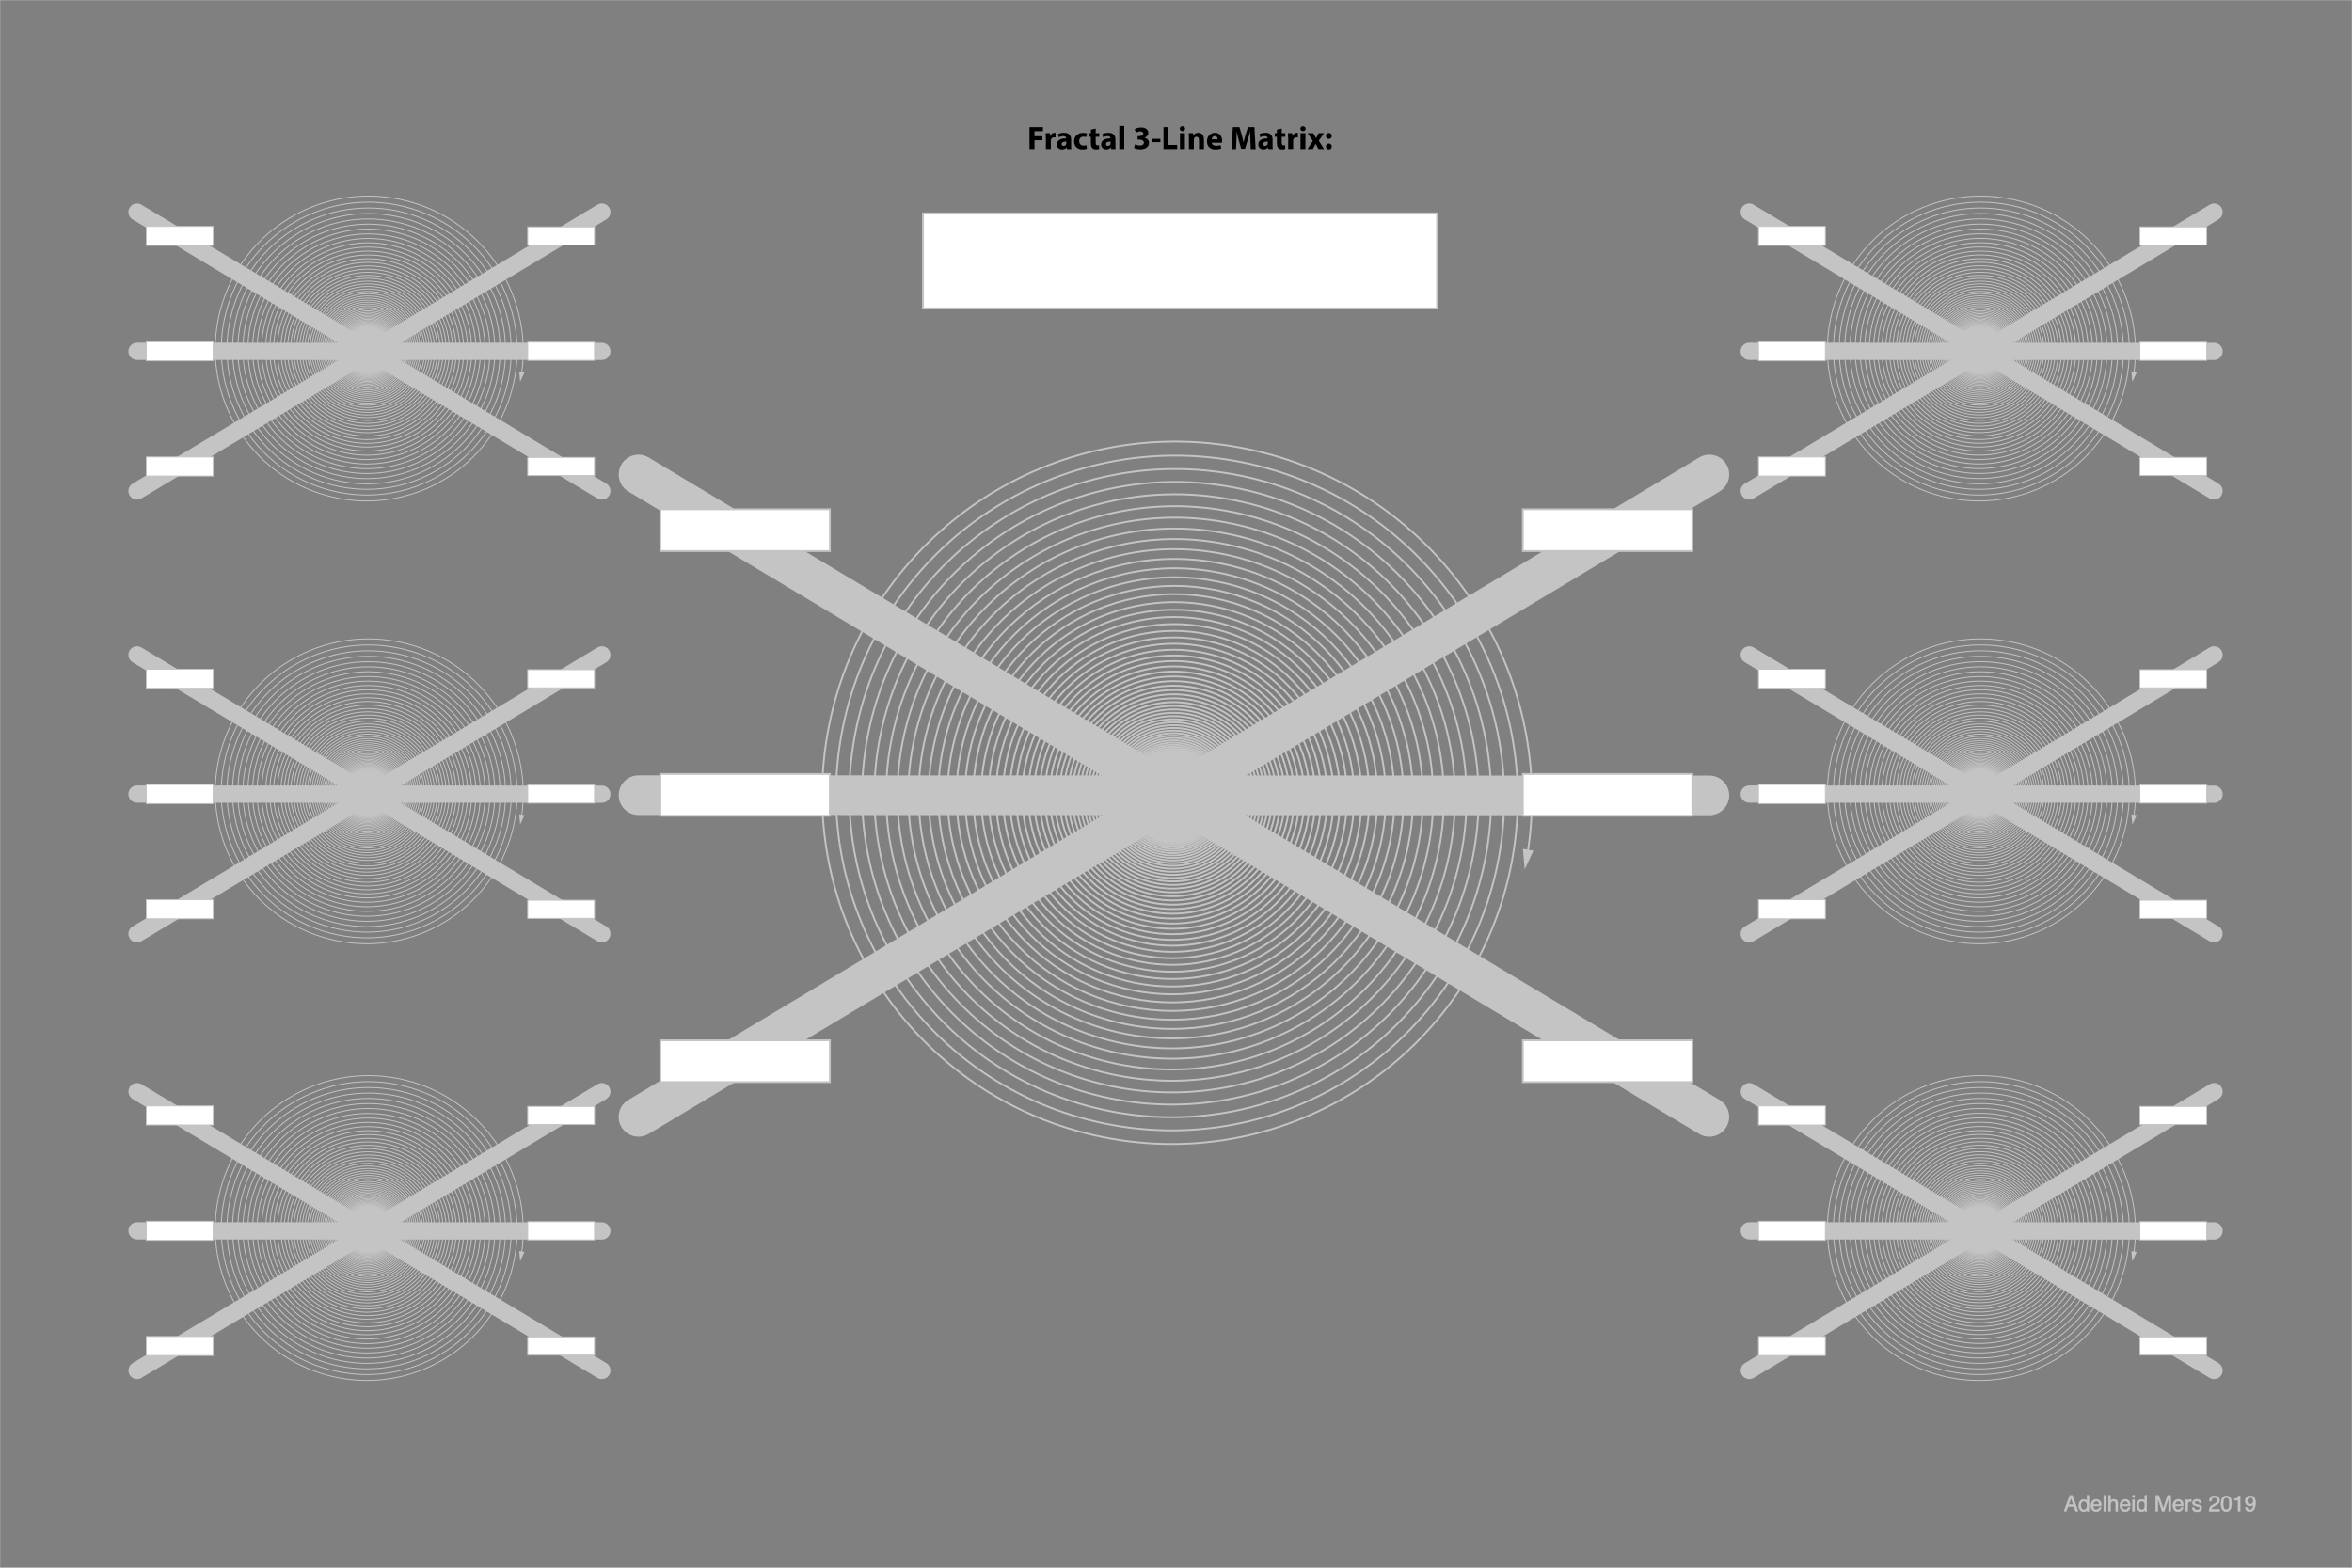 <?xml version="1.0" encoding="utf-8"?>
<!-- Generator: Adobe Illustrator 22.1.0, SVG Export Plug-In . SVG Version: 6.00 Build 0)  -->
<svg version="1.1" xmlns="http://www.w3.org/2000/svg" xmlns:xlink="http://www.w3.org/1999/xlink" x="0px" y="0px"
	 viewBox="0 0 5102.4 3401.6" style="enable-background:new 0 0 5102.4 3401.6;" xml:space="preserve">
<rect x="0" y="0" width="5102.4" height="3401.6" fill="#808080" stroke="none"/>
<style type="text/css">
	.st0{fill:#C4C4C4;stroke:#C4C4C4;stroke-miterlimit:10;}
	.st1{fill:#FFFFFF;stroke:#C4C4C4;stroke-width:4;stroke-miterlimit:10;}
	.st2{fill:none;stroke:#C4C4C4;stroke-width:4;stroke-miterlimit:10;}
	.st3{fill:#C4C4C4;}
	.st4{fill:none;stroke:#C4C4C4;stroke-width:2;stroke-miterlimit:10;}
	.st5{fill:#FFFFFF;stroke:#C4C4C4;stroke-width:2;stroke-miterlimit:10;}
	.st6{fill:none;stroke:#C4C4C4;stroke-miterlimit:10;}
	.st7{display:none;}
</style>
<g id="Layer_1">
	<g>
		<path class="st0" d="M4490.5,3244.8h5.2l12.2,33.7h-5l-3.5-10.1h-13.2l-3.7,10.1h-4.7L4490.5,3244.8z M4498,3264.7l-5.2-14.9
			l-5.4,14.9H4498z"/>
		<path class="st0" d="M4525,3254.7c0.7,0.5,1.6,1.3,2.5,2.4v-12.4h4v33.9h-3.7v-3.4c-1,1.5-2.1,2.6-3.4,3.3c-1.3,0.7-2.8,1-4.5,1
			c-2.7,0-5.1-1.2-7.1-3.5c-2-2.3-3-5.4-3-9.2c0-3.6,0.9-6.7,2.7-9.3c1.8-2.6,4.4-3.9,7.8-3.9
			C4522.1,3253.5,4523.7,3253.9,4525,3254.7z M4515.7,3273.1c1.1,1.8,2.9,2.7,5.3,2.7c1.9,0,3.5-0.8,4.7-2.5c1.2-1.6,1.8-4,1.8-7.1
			c0-3.1-0.6-5.4-1.9-6.9s-2.8-2.2-4.7-2.2c-2.1,0-3.8,0.8-5,2.4s-1.9,3.9-1.9,7C4514.1,3269.1,4514.6,3271.3,4515.7,3273.1z"/>
		<path class="st0" d="M4552.8,3254.6c1.6,0.8,2.9,1.9,3.7,3.2c0.8,1.2,1.4,2.7,1.6,4.3c0.2,1.1,0.4,2.9,0.4,5.4h-17.9
			c0.1,2.5,0.7,4.5,1.8,6c1.1,1.5,2.8,2.3,5.1,2.3c2.1,0,3.9-0.7,5.1-2.1c0.7-0.8,1.2-1.8,1.5-2.9h4.1c-0.1,0.9-0.5,1.9-1.1,3
			c-0.6,1.1-1.3,2-2,2.7c-1.2,1.2-2.8,2.1-4.6,2.5c-1,0.2-2.1,0.4-3.4,0.4c-3,0-5.6-1.1-7.7-3.3c-2.1-2.2-3.2-5.3-3.2-9.4
			c0-4,1.1-7.2,3.2-9.6c2.1-2.5,4.9-3.7,8.4-3.7C4549.5,3253.4,4551.2,3253.8,4552.8,3254.6z M4554.3,3264.3
			c-0.2-1.8-0.6-3.2-1.2-4.3c-1.1-2-3-3-5.6-3c-1.9,0-3.5,0.7-4.7,2.1c-1.3,1.4-2,3.1-2,5.2H4554.3z"/>
		<path class="st0" d="M4563.9,3244.8h4.1v33.7h-4.1V3244.8z"/>
		<path class="st0" d="M4574.2,3244.7h4.1v12.6c1-1.2,1.9-2.1,2.6-2.6c1.3-0.9,3-1.3,5-1.3c3.6,0,6,1.2,7.3,3.7c0.7,1.4,1,3.3,1,5.7
			v15.8h-4.2V3263c0-1.8-0.2-3.1-0.7-4c-0.8-1.3-2.2-2-4.2-2c-1.7,0-3.3,0.6-4.7,1.8c-1.4,1.2-2.1,3.4-2.1,6.7v13h-4.1V3244.7z"/>
		<path class="st0" d="M4615.6,3254.6c1.6,0.8,2.9,1.9,3.7,3.2c0.8,1.2,1.4,2.7,1.6,4.3c0.2,1.1,0.4,2.9,0.4,5.4h-17.9
			c0.1,2.5,0.7,4.5,1.8,6c1.1,1.5,2.8,2.3,5.1,2.3c2.1,0,3.9-0.7,5.1-2.1c0.7-0.8,1.2-1.8,1.5-2.9h4.1c-0.1,0.9-0.5,1.9-1.1,3
			c-0.6,1.1-1.3,2-2,2.7c-1.2,1.2-2.8,2.1-4.6,2.5c-1,0.2-2.1,0.4-3.4,0.4c-3,0-5.6-1.1-7.7-3.3c-2.1-2.2-3.2-5.3-3.2-9.4
			c0-4,1.1-7.2,3.2-9.6c2.1-2.5,4.9-3.7,8.4-3.7C4612.3,3253.4,4613.9,3253.8,4615.6,3254.6z M4617.1,3264.3
			c-0.2-1.8-0.6-3.2-1.2-4.3c-1.1-2-3-3-5.6-3c-1.9,0-3.5,0.7-4.7,2.1c-1.3,1.4-2,3.1-2,5.2H4617.1z"/>
		<path class="st0" d="M4626.5,3244.8h4.2v4.7h-4.2V3244.8z M4626.5,3254h4.2v24.5h-4.2V3254z"/>
		<path class="st0" d="M4650.5,3254.7c0.7,0.5,1.6,1.3,2.5,2.4v-12.4h4v33.9h-3.7v-3.4c-1,1.5-2.1,2.6-3.4,3.3c-1.3,0.7-2.8,1-4.5,1
			c-2.7,0-5.1-1.2-7.1-3.5c-2-2.3-3-5.4-3-9.2c0-3.6,0.9-6.7,2.7-9.3c1.8-2.6,4.4-3.9,7.8-3.9
			C4647.7,3253.5,4649.2,3253.9,4650.5,3254.7z M4641.3,3273.1c1.1,1.8,2.9,2.7,5.3,2.7c1.9,0,3.5-0.8,4.7-2.5
			c1.2-1.6,1.8-4,1.8-7.1c0-3.1-0.6-5.4-1.9-6.9s-2.8-2.2-4.7-2.2c-2.1,0-3.8,0.8-5,2.4s-1.9,3.9-1.9,7
			C4639.6,3269.1,4640.2,3271.3,4641.3,3273.1z"/>
		<path class="st0" d="M4676.7,3244.8h6.5l9.7,28.5l9.6-28.5h6.5v33.7h-4.4v-19.9c0-0.7,0-1.8,0-3.4c0-1.6,0-3.3,0-5.1l-9.6,28.5
			h-4.5l-9.7-28.5v1c0,0.8,0,2.1,0.1,3.8c0,1.7,0.1,2.9,0.1,3.7v19.9h-4.4V3244.8z"/>
		<path class="st0" d="M4730.6,3254.6c1.6,0.8,2.9,1.9,3.7,3.2c0.8,1.2,1.4,2.7,1.6,4.3c0.2,1.1,0.4,2.9,0.4,5.4h-17.9
			c0.1,2.5,0.7,4.5,1.8,6c1.1,1.5,2.8,2.3,5.1,2.3c2.1,0,3.9-0.7,5.1-2.1c0.7-0.8,1.2-1.8,1.5-2.9h4.1c-0.1,0.9-0.5,1.9-1.1,3
			c-0.6,1.1-1.3,2-2,2.7c-1.2,1.2-2.8,2.1-4.6,2.5c-1,0.2-2.1,0.4-3.4,0.4c-3,0-5.6-1.1-7.7-3.3c-2.1-2.2-3.2-5.3-3.2-9.4
			c0-4,1.1-7.2,3.2-9.6c2.1-2.5,4.9-3.7,8.4-3.7C4727.3,3253.4,4729,3253.8,4730.6,3254.6z M4732.1,3264.3c-0.2-1.8-0.6-3.2-1.2-4.3
			c-1.1-2-3-3-5.6-3c-1.9,0-3.5,0.7-4.7,2.1c-1.3,1.4-2,3.1-2,5.2H4732.1z"/>
		<path class="st0" d="M4741.7,3253.9h3.9v4.2c0.3-0.8,1.1-1.8,2.4-3c1.3-1.2,2.7-1.8,4.3-1.8c0.1,0,0.2,0,0.4,0
			c0.2,0,0.5,0,0.9,0.1v4.4c-0.2,0-0.5-0.1-0.7-0.1c-0.2,0-0.4,0-0.7,0c-2.1,0-3.7,0.7-4.8,2c-1.1,1.3-1.7,2.9-1.7,4.6v14.1h-4.1
			V3253.9z"/>
		<path class="st0" d="M4759.7,3270.8c0.1,1.4,0.5,2.4,1.1,3.2c1.1,1.3,2.9,2,5.5,2c1.6,0,2.9-0.3,4.1-1c1.2-0.7,1.8-1.7,1.8-3.1
			c0-1.1-0.5-1.9-1.4-2.4c-0.6-0.3-1.8-0.7-3.6-1.2l-3.3-0.8c-2.1-0.5-3.7-1.1-4.7-1.7c-1.8-1.1-2.7-2.7-2.7-4.6
			c0-2.3,0.8-4.2,2.5-5.7c1.7-1.4,4-2.2,6.9-2.2c3.8,0,6.5,1.1,8.1,3.3c1,1.4,1.5,2.9,1.5,4.5h-3.9c-0.1-0.9-0.4-1.8-1-2.5
			c-1-1.1-2.7-1.6-5.1-1.6c-1.6,0-2.8,0.3-3.6,0.9s-1.2,1.4-1.2,2.4c0,1.1,0.5,1.9,1.6,2.6c0.6,0.4,1.5,0.7,2.8,1l2.8,0.7
			c3,0.7,5.1,1.4,6.1,2.1c1.6,1.1,2.4,2.7,2.4,5c0,2.2-0.8,4.1-2.5,5.7c-1.7,1.6-4.2,2.4-7.7,2.4c-3.7,0-6.3-0.8-7.9-2.5
			c-1.5-1.7-2.4-3.7-2.5-6.2H4759.7z"/>
		<path class="st0" d="M4794,3271.1c1-2.1,3-4,6-5.7l4.4-2.5c2-1.1,3.4-2.1,4.2-2.9c1.3-1.3,1.9-2.7,1.9-4.4c0-1.9-0.6-3.4-1.7-4.6
			s-2.7-1.7-4.6-1.7c-2.8,0-4.8,1.1-5.9,3.2c-0.6,1.2-0.9,2.7-1,4.8h-4.2c0-2.9,0.6-5.2,1.6-7c1.8-3.2,5-4.8,9.5-4.8
			c3.8,0,6.5,1,8.3,3.1c1.7,2,2.6,4.3,2.6,6.8c0,2.6-0.9,4.9-2.8,6.8c-1.1,1.1-3,2.4-5.8,4l-3.1,1.7c-1.5,0.8-2.7,1.6-3.5,2.4
			c-1.5,1.3-2.5,2.8-2.9,4.4h18v3.9h-22.6C4792.4,3275.7,4793,3273.2,4794,3271.1z"/>
		<path class="st0" d="M4838.9,3250.9c1.5,2.7,2.2,6.4,2.2,11.1c0,4.5-0.7,8.2-2,11.1c-1.9,4.2-5.1,6.3-9.5,6.3
			c-4,0-6.9-1.7-8.8-5.1c-1.6-2.9-2.4-6.7-2.4-11.5c0-3.7,0.5-6.9,1.4-9.6c1.8-5,5.1-7.5,9.8-7.5
			C4833.9,3245.6,4837,3247.4,4838.9,3250.9z M4834.7,3272.8c1.3-1.9,1.9-5.4,1.9-10.6c0-3.7-0.5-6.8-1.4-9.2
			c-0.9-2.4-2.7-3.6-5.4-3.6c-2.4,0-4.2,1.1-5.3,3.4c-1.1,2.3-1.7,5.7-1.7,10.1c0,3.4,0.4,6,1.1,8.1c1.1,3.1,3,4.7,5.7,4.7
			C4831.8,3275.6,4833.5,3274.7,4834.7,3272.8z"/>
		<path class="st0" d="M4847.6,3255.2v-3.2c3-0.3,5.1-0.8,6.2-1.5c1.2-0.7,2.1-2.3,2.6-4.8h3.3v32.8h-4.4v-23.3H4847.6z"/>
		<path class="st0" d="M4875.5,3270.5c0.1,2.3,1,3.9,2.6,4.7c0.8,0.5,1.8,0.7,2.8,0.7c2,0,3.7-0.8,5.1-2.5c1.4-1.6,2.4-5,3-10
			c-0.9,1.5-2.1,2.5-3.4,3.1c-1.4,0.6-2.8,0.9-4.4,0.9c-3.2,0-5.7-1-7.5-3c-1.8-2-2.8-4.5-2.8-7.6c0-3,0.9-5.6,2.7-7.9
			c1.8-2.3,4.5-3.4,8.1-3.4c4.8,0,8.1,2.2,9.9,6.5c1,2.4,1.5,5.3,1.5,8.9c0,4-0.6,7.6-1.8,10.7c-2,5.2-5.4,7.8-10.2,7.8
			c-3.2,0-5.7-0.8-7.3-2.5s-2.5-3.8-2.5-6.3H4875.5z M4886.3,3262.2c1.4-1.1,2-3,2-5.7c0-2.4-0.6-4.2-1.8-5.4
			c-1.2-1.2-2.8-1.8-4.7-1.8c-2,0-3.6,0.7-4.8,2c-1.2,1.4-1.8,3.2-1.8,5.4c0,2.1,0.5,3.8,1.6,5.1c1,1.3,2.7,1.9,5,1.9
			C4883.4,3263.8,4884.9,3263.3,4886.3,3262.2z"/>
	</g>
	<rect x="2002.3" y="463" class="st1" width="1115.4" height="206.1"/>
	<g>
		<path d="M2233.4,275.8h29.1v8.8h-18.3v10.9h17.1v8.7h-17.1v19.1h-10.8V275.8z"/>
		<path d="M2268.8,300.2c0-5.1-0.1-8.4-0.3-11.4h9.2l0.4,6.3h0.3c1.8-5,6-7.1,9.3-7.1c1,0,1.5,0,2.3,0.1v10.1
			c-0.8-0.1-1.7-0.3-2.9-0.3c-4,0-6.6,2.1-7.3,5.4c-0.1,0.7-0.2,1.6-0.2,2.4v17.5h-10.7V300.2z"/>
		<path d="M2314.5,323.3l-0.6-3.5h-0.2c-2.3,2.8-5.8,4.2-9.9,4.2c-7,0-11.1-5.1-11.1-10.6c0-9,8-13.3,20.2-13.2v-0.5
			c0-1.8-1-4.4-6.3-4.4c-3.5,0-7.3,1.2-9.5,2.6l-2-6.9c2.4-1.3,7.1-3,13.4-3c11.5,0,15.2,6.8,15.2,14.9v12c0,3.3,0.1,6.5,0.5,8.4
			H2314.5z M2313.2,307c-5.6-0.1-10,1.3-10,5.4c0,2.8,1.8,4.1,4.2,4.1c2.7,0,4.9-1.8,5.6-4c0.1-0.6,0.2-1.2,0.2-1.8V307z"/>
		<path d="M2358,322.5c-1.9,0.8-5.5,1.6-9.6,1.6c-11.1,0-18.3-6.8-18.3-17.6c0-10.1,6.9-18.3,19.8-18.3c2.8,0,5.9,0.5,8.2,1.3
			l-1.7,8c-1.3-0.6-3.2-1.1-6-1.1c-5.6,0-9.3,4-9.2,9.7c0,6.4,4.2,9.7,9.5,9.7c2.5,0,4.5-0.4,6.1-1.1L2358,322.5z"/>
		<path d="M2377,278.9v9.9h7.7v7.9h-7.7v12.5c0,4.2,1,6.1,4.2,6.1c1.3,0,2.4-0.1,3.2-0.3l0.1,8.1c-1.4,0.6-4,0.9-7,0.9
			c-3.5,0-6.4-1.2-8-3c-2-2-3-5.4-3-10.2v-14.1h-4.6v-7.9h4.6v-7.5L2377,278.9z"/>
		<path d="M2410.6,323.3l-0.6-3.5h-0.2c-2.3,2.8-5.8,4.2-9.9,4.2c-7,0-11.1-5.1-11.1-10.6c0-9,8-13.3,20.2-13.2v-0.5
			c0-1.8-1-4.4-6.3-4.4c-3.5,0-7.3,1.2-9.5,2.6l-2-6.9c2.4-1.3,7.1-3,13.4-3c11.5,0,15.2,6.8,15.2,14.9v12c0,3.3,0.1,6.5,0.5,8.4
			H2410.6z M2409.3,307c-5.6-0.1-10,1.3-10,5.4c0,2.8,1.8,4.1,4.2,4.1c2.7,0,4.9-1.8,5.6-4c0.1-0.6,0.2-1.2,0.2-1.8V307z"/>
		<path d="M2428.2,273.2h10.7v50.1h-10.7V273.2z"/>
		<path d="M2462.4,312.8c1.9,1,6.3,2.8,10.7,2.8c5.6,0,8.4-2.7,8.4-6.1c0-4.5-4.5-6.6-9.2-6.6h-4.4v-7.7h4.2
			c3.6-0.1,8.2-1.4,8.2-5.3c0-2.8-2.3-4.8-6.8-4.8c-3.7,0-7.7,1.6-9.6,2.8l-2.2-7.8c2.8-1.8,8.3-3.5,14.2-3.5
			c9.8,0,15.2,5.2,15.2,11.4c0,4.9-2.8,8.7-8.4,10.7v0.1c5.5,1,9.9,5.2,9.9,11.1c0,8.1-7.1,14-18.8,14c-5.9,0-10.9-1.6-13.6-3.2
			L2462.4,312.8z"/>
		<path d="M2517.3,301.2v7.1h-18.5v-7.1H2517.3z"/>
		<path d="M2524.1,275.8h10.8v38.5h18.9v9h-29.7V275.8z"/>
		<path d="M2570.9,279.2c0,3-2.3,5.4-5.8,5.4c-3.4,0-5.6-2.4-5.6-5.4c-0.1-3.1,2.2-5.4,5.6-5.4S2570.8,276.1,2570.9,279.2z
			 M2559.8,323.3v-34.5h10.7v34.5H2559.8z"/>
		<path d="M2579.1,299.8c0-4.3-0.1-8-0.3-11h9.3l0.5,4.7h0.2c1.4-2.2,4.9-5.5,10.7-5.5c7.1,0,12.3,4.7,12.3,14.8v20.5h-10.7v-19.1
			c0-4.4-1.6-7.5-5.4-7.5c-3,0-4.7,2-5.4,4c-0.3,0.6-0.4,1.7-0.4,2.7v19.9h-10.7V299.8z"/>
		<path d="M2628.7,309.5c0.4,4.4,4.7,6.6,9.7,6.6c3.7,0,6.6-0.5,9.5-1.4l1.4,7.3c-3.5,1.4-7.8,2.1-12.5,2.1
			c-11.7,0-18.4-6.8-18.4-17.6c0-8.7,5.4-18.4,17.4-18.4c11.1,0,15.4,8.7,15.4,17.2c0,1.8-0.2,3.5-0.4,4.2H2628.7z M2641.4,302.2
			c0-2.6-1.1-7-6.1-7c-4.5,0-6.4,4.1-6.6,7H2641.4z"/>
		<path d="M2712.6,305.1c-0.2-5.7-0.4-12.6-0.4-19.5h-0.2c-1.5,6.1-3.5,12.8-5.3,18.4l-5.8,18.6h-8.4l-5.1-18.4
			c-1.6-5.6-3.2-12.3-4.3-18.6h-0.1c-0.3,6.4-0.5,13.8-0.8,19.7l-0.8,18.1h-9.9l3-47.6h14.3l4.7,15.9c1.5,5.5,3,11.4,4,17h0.2
			c1.3-5.5,3-11.8,4.5-17.1l5.1-15.8h14l2.6,47.6h-10.5L2712.6,305.1z"/>
		<path d="M2751.5,323.3l-0.6-3.5h-0.2c-2.3,2.8-5.8,4.2-9.9,4.2c-7,0-11.1-5.1-11.1-10.6c0-9,8-13.3,20.2-13.2v-0.5
			c0-1.8-1-4.4-6.3-4.4c-3.5,0-7.3,1.2-9.5,2.6l-2-6.9c2.4-1.3,7.1-3,13.4-3c11.5,0,15.2,6.8,15.2,14.9v12c0,3.3,0.1,6.5,0.5,8.4
			H2751.5z M2750.2,307c-5.6-0.1-10,1.3-10,5.4c0,2.8,1.8,4.1,4.2,4.1c2.7,0,4.9-1.8,5.6-4c0.1-0.6,0.2-1.2,0.2-1.8V307z"/>
		<path d="M2780.6,278.9v9.9h7.7v7.9h-7.7v12.5c0,4.2,1,6.1,4.2,6.1c1.3,0,2.4-0.1,3.2-0.3l0.1,8.1c-1.4,0.6-4,0.9-7,0.9
			c-3.5,0-6.4-1.2-8-3c-2-2-3-5.4-3-10.2v-14.1h-4.6v-7.9h4.6v-7.5L2780.6,278.9z"/>
		<path d="M2794.5,300.2c0-5.1-0.1-8.4-0.3-11.4h9.2l0.4,6.3h0.3c1.8-5,6-7.1,9.3-7.1c1,0,1.5,0,2.3,0.1v10.1
			c-0.8-0.1-1.7-0.3-2.9-0.3c-4,0-6.6,2.1-7.3,5.4c-0.1,0.7-0.2,1.6-0.2,2.4v17.5h-10.7V300.2z"/>
		<path d="M2832.4,279.2c0,3-2.3,5.4-5.8,5.4c-3.4,0-5.6-2.4-5.6-5.4c-0.1-3.1,2.2-5.4,5.6-5.4S2832.3,276.1,2832.4,279.2z
			 M2821.3,323.3v-34.5h10.7v34.5H2821.3z"/>
		<path d="M2848.8,288.8l3.4,5.7c1,1.8,1.9,3.5,2.8,5.2h0.1c0.9-1.8,1.8-3.6,2.7-5.3l3-5.6h11.6l-11.4,16.4l11.5,18.1h-12.1
			l-3.5-6.2c-1-1.7-1.8-3.5-2.7-5.2h-0.2c-0.8,1.8-1.8,3.5-2.6,5.2l-3.2,6.2h-11.8l11.7-17.6l-11.4-16.9H2848.8z"/>
		<path d="M2876.5,294.9c0-3.8,2.6-6.5,6.3-6.5s6.2,2.6,6.3,6.5c0,3.7-2.5,6.4-6.3,6.4C2879.1,301.3,2876.5,298.6,2876.5,294.9z
			 M2876.5,317.7c0-3.7,2.6-6.5,6.3-6.5s6.2,2.7,6.3,6.5c0,3.7-2.5,6.4-6.3,6.4C2879.1,324.1,2876.5,321.3,2876.5,317.7z"/>
	</g>
	<g>
		<g>
			<path class="st2" d="M3313.9,1851.7c63.7-406.7-203.6-795.4-611.1-878.1c-414.9-84.3-819.6,183.8-903.9,598.8
				c-83.4,410.8,182,811.4,592.8,894.8c406.7,82.6,803.3-180.2,885.9-586.8c81.7-402.6-178.4-795.3-581-877
				c-398.6-80.9-787.3,176.6-868.2,575.2c-80.1,394.6,174.8,779.4,569.4,859.6c390.7,79.3,771.6-173.1,851-563.7
				c78.5-386.7-171.3-763.9-558.1-842.5c-382.9-77.7-756.3,169.6-834,552.5c-77,379.1,167.9,748.7,547,825.7
				c375.3,76.2,741.2-166.2,817.4-541.5c75.4-371.5-164.6-733.8-536.1-809.3c-367.8-74.7-726.5,162.9-801.2,530.7
				c-73.9,364.1,161.3,719.2,525.4,793.2c360.5,73.2,712-159.7,785.2-520.2c72.5-356.9-158.1-704.9-515-777.4
				c-353.3-71.7-697.9,156.5-769.6,509.8c-71,349.8,155,690.9,504.7,761.9c346.3,70.3,684-153.4,754.3-499.7
				c69.6-342.8-151.9-677.1-494.7-746.7c-339.4-68.9-670.4,150.4-739.3,489.7c-68.2,336,148.8,663.7,484.8,731.9
				c332.6,67.5,657-147.4,724.6-480c66.9-329.3-145.9-650.5-475.2-717.3c-326-66.2-643.9,144.4-710.1,470.4
				c-65.5,322.8,143,637.5,465.7,703c319.5,64.9,631.1-141.5,696-461.1c64.2-316.3-140.1-624.8-456.5-689.1
				c-313.2-63.6-618.6,138.7-682.2,451.9c-62.9,310,137.3,612.4,447.4,675.3c306.9,62.3,606.3-136,668.6-442.9
				c61.7-303.9-134.6-600.2-438.5-661.9c-300.8-61.1-594.2,133.3-655.3,434.1c-60.5,297.8,131.9,588.3,429.7,648.7
				c294.8,59.9,582.4-130.6,642.2-425.5c59.3-291.9-129.3-576.6-421.2-635.8c-289-58.7-570.8,128-629.5,417
				c-58.1,286.1,126.7,565.1,412.8,623.2c283.2,57.5,559.4-125.5,616.9-408.7c56.9-280.4-124.2-553.8-404.6-610.8
				c-277.6-56.4-548.3,123-604.7,400.6c-55.8,274.8,121.7,542.8,396.6,598.6c272,55.2,537.4-120.5,592.6-392.6
				c54.7-269.3-119.3-532-388.7-586.7c-266.6-54.1-526.7,118.1-580.8,384.8c-53.6,264,116.9,521.4,380.9,575
				c261.3,53.1,516.2-115.8,569.3-377.1c52.5-258.7-114.6-511.1-373.3-563.6c-256.1-52-505.9,113.5-557.9,369.6
				c-51.5,253.6,112.3,500.9,365.9,552.4c251,51,495.9-111.2,546.8-362.3c50.5-248.5-110.1-490.9-358.6-541.4
				c-246-50-486,109-536,355c-49.5,243.6,107.9,481.1,351.5,530.6c241.1,49,476.3-106.8,525.3-348c48.5-238.7-105.8-471.6-344.5-520
				c-236.4-48-466.9,104.7-514.8,341.1c-47.5,234,103.7,462.2,337.6,509.7c231.6,47,457.6-102.6,504.6-334.3
				c46.6-229.3-101.6-453-330.9-499.5c-227-46.1-448.5,100.6-494.6,327.6c-45.6,224.8,99.6,444,324.3,489.6
				c222.5,45.2,439.5-98.6,484.7-321.1c44.7-220.3-97.6-435.1-317.9-479.9c-218.1-44.3-430.8,96.6-475.1,314.7
				c-43.8,215.9,95.7,426.5,311.6,470.3c213.8,43.4,422.2-94.7,465.6-308.5c43-211.6-93.7-418-305.4-461
				c-209.5-42.5-413.8,92.8-456.3,302.3c-42.1,207.4,91.9,409.7,299.3,451.8c205.3,41.7,405.6-91,447.3-296.3
				c41.3-203.3-90.1-401.5-293.3-442.8c-201.2-40.9-397.5,89.2-438.4,290.4c-40.5,199.2,88.3,393.5,287.5,434
				c197.2,40,389.6-87.4,429.6-284.6c39.6-195.3-86.5-385.7-281.8-425.4c-193.3-39.3-381.8,85.6-421.1,279
				c-38.9,191.4,84.8,378,276.2,416.9c189.5,38.5,374.2-83.9,412.7-273.4c38.1-187.6-83.1-370.5-270.7-408.6
				c-185.7-37.7-366.8,82.3-404.5,268c-37.3,183.8,81.4,363.1,265.3,400.5c182,37,359.5-80.6,396.5-262.6
				c36.6-180.2-79.8-355.9-260-392.5c-178.4-36.2-352.3,79-388.6,257.4c-35.9,176.6,78.2,348.8,254.8,384.7
				c174.8,35.5,345.3-77.5,380.8-252.3c35.1-173.1-76.7-341.9-249.8-377c-171.3-34.8-338.5,75.9-373.2,247.3
				c-34.4,169.6,75.1,335.1,244.8,369.5c167.9,34.1,331.7-74.4,365.8-242.3c33.8-166.2-73.7-328.4-239.9-362.2
				c-164.6-33.4-325.1,72.9-358.5,237.5c-33.1,162.9,72.2,321.9,235.1,355c161.3,32.7,318.7-71.5,351.4-232.8
				c32.4-159.7-70.7-315.5-230.5-347.9c-158.1-32.1-312.3,70-344.4,228.2c-31.8,156.5,69.3,309.2,225.9,341
				c155,31.5,306.1-68.6,337.6-223.6c31.2-153.4-68-303-221.4-334.2c-151.9-30.8-300,67.3-330.8,219.2
				c-30.5,150.4,66.6,297,217,327.5c148.9,30.2,294-66,324.3-214.8c29.9-147.4-65.3-291.1-212.7-321
				c-145.9-29.6-288.2,64.6-317.8,210.5c-29.3,144.4,64,285.3,208.4,314.6c143,29,282.4-63.4,311.5-206.3
				c28.7-141.6-62.7-279.6-204.3-308.4c-140.1-28.5-276.8,62.1-305.3,202.2c-28.2,138.8,61.5,274.1,200.2,302.2
				c137.4,27.9,271.3-60.9,299.2-198.2c27.6-136-60.2-268.6-196.2-296.2c-134.6-27.3-265.9,59.6-293.3,194.3
				c-27.1,133.3,59,263.3,192.3,290.3c131.9,26.8,260.6-58.5,287.4-190.4c26.5-130.6-57.9-258-188.5-284.5
				c-129.3-26.3-255.4,57.3-281.7,186.6c-26,128,56.7,252.9,184.7,278.9c126.7,25.7,250.4-56.1,276.1-182.9
				c25.5-125.5-55.6-247.9-181.1-273.3c-124.2-25.2-245.4,55-270.6,179.3c-25,123,54.5,242.9,177.5,267.9
				c121.7,24.7,240.5-53.9,265.2-175.7c24.5-120.5-53.4-238.1-173.9-262.6c-119.3-24.2-235.7,52.9-259.9,172.2
				c-24,118.1,52.3,233.4,170.5,257.3c117,23.7,231-51.8,254.8-168.8c23.5-115.8-51.3-228.7-167.1-252.2
				c-114.6-23.3-226.4,50.8-249.7,165.4c-23,113.5,50.3,224.2,163.8,247.2c112.3,22.8,221.9-49.8,244.7-162.1
				c22.6-111.2-49.3-219.7-160.5-242.3c-110.1-22.4-217.5,48.8-239.9,158.9c-22.1,109,48.3,215.3,157.3,237.5
				c107.9,21.9,213.2-47.8,235.1-155.7c21.7-106.8-47.3-211-154.2-232.7c-105.8-21.5-208.9,46.9-230.4,152.6
				c-21.3,104.7,46.4,206.8,151.1,228.1c103.7,21,204.8-45.9,225.8-149.6c20.8-102.6-45.5-202.7-148.1-223.6
				c-101.6-20.6-200.7,45-221.3,146.6c-20.4,100.6,44.6,198.7,145.2,219.1c99.6,20.2,196.7-44.1,216.9-143.7
				c20-98.6-43.7-194.7-142.3-214.8c-97.6-19.8-192.8,43.2-212.6,140.8c-19.6,96.6,42.8,190.9,139.4,210.5
				c95.7,19.4,189-42.4,208.4-138c19.2-94.7-42-187.1-136.7-206.3c-93.8-19-185.2,41.5-204.2,135.3
				c-18.8,92.8,41.1,183.3,133.9,202.2c91.9,18.7,181.5-40.7,200.2-132.6c18.5-91-40.3-179.7-131.3-198.2
				c-90.1-18.3-177.9,39.9-196.2,130c-18.1,89.2,39.5,176.1,128.7,194.2c88.3,17.9,174.3-39.1,192.3-127.4
				c17.7-87.4-38.7-172.6-126.1-190.4c-86.5-17.6-170.9,38.3-188.5,124.8c-17.4,85.6,37.9,169.2,123.6,186.6
				c84.8,17.2,167.5-37.6,184.7-122.4c17-83.9-37.2-165.8-121.1-182.9c-83.1-16.9-164.1,36.8-181,119.9
				c-16.7,82.3,36.4,162.5,118.7,179.2c81.5,16.5,160.9-36.1,177.4-117.5c16.4-80.6-35.7-159.3-116.4-175.6
				c-79.8-16.2-157.7,35.4-173.9,115.2c-16,79,35,156.1,114,172.2c78.2,15.9,154.5-34.7,170.4-112.9c15.7-77.5-34.3-153-111.8-168.7
				c-76.7-15.6-151.5,34-167,110.6c-15.4,75.9,33.6,150,109.5,165.4c75.2,15.3,148.5-33.3,163.7-108.5c15.1-74.4-33-147-107.4-162.1
				c-73.7-15-145.5,32.6-160.5,106.3c-14.8,72.9,32.3,144,105.2,158.8c72.2,14.7,142.6-32,157.3-104.2
				c14.5-71.5-31.7-141.2-103.1-155.7c-70.8-14.4-139.8,31.3-154.1,102.1c-14.2,70.1,31,138.4,101.1,152.6
				c69.3,14.1,137-30.7,151.1-100.1c13.9-68.7-30.4-135.6-99.1-149.6c-68-13.8-134.3,30.1-148.1,98.1
				c-13.7,67.3,29.8,132.9,97.1,146.6c66.6,13.5,131.6-29.5,145.1-96.1c13.4-66-29.2-130.3-95.2-143.7
				c-65.3-13.3-129,28.9-142.2,94.2c-13.1,64.6,28.6,127.7,93.3,140.8c64,13,126.4-28.3,139.4-92.3c12.9-63.4-28.1-125.1-91.4-138
				c-62.7-12.7-123.9,27.8-136.6,90.5c-12.6,62.1,27.5,122.7,89.6,135.3c61.5,12.5,121.4-27.2,133.9-88.7
				c12.4-60.9-27-120.2-87.8-132.6c-60.2-12.2-119,26.7-131.2,86.9c-12.1,59.6,26.4,117.8,86.1,129.9c59.1,12,116.6-26.2,128.6-85.2
				c11.9-58.5-25.9-115.5-84.4-127.3c-57.9-11.8-114.3,25.6-126.1,83.5c-11.6,57.3,25.4,113.2,82.7,124.8
				c56.7,11.5,112-25.1,123.6-81.9c11.4-56.2-24.9-110.9-81-122.3c-55.6-11.3-109.8,24.6-121.1,80.2c-11.2,55,24.4,108.7,79.4,119.9
				c54.5,11.1,107.6-24.1,118.7-78.6c10.9-53.9-23.9-106.6-77.8-117.5c-53.4-10.8-105.5,23.7-116.3,77.1
				c-10.7,52.9,23.4,104.4,76.3,115.2c52.3,10.6,103.4-23.2,114-75.5c10.5-51.8-23-102.4-74.8-112.9c-51.3-10.4-101.3,22.7-111.7,74
				c-10.3,50.8,22.5,100.3,73.3,110.6c50.3,10.2,99.3-22.3,109.5-72.6c10.1-49.8-22.1-98.3-71.8-108.4
				c-49.3-10-97.3,21.8-107.3,71.1c-9.9,48.8,21.6,96.4,70.4,106.3c48.3,9.8,95.4-21.4,105.2-69.7c9.7-47.8-21.2-94.4-69-104.1
				c-47.3-9.6-93.5,21-103.1,68.3c-9.5,46.9,20.8,92.6,67.6,102.1c46.4,9.4,91.6-20.6,101.1-67c9.3-45.9-20.3-90.7-66.3-100
				c-45.5-9.2-89.8,20.1-99,65.6c-9.1,45,19.9,88.9,65,98.1c44.6,9,88-19.7,97.1-64.3c9-44.1-19.5-87.2-63.7-96.1
				c-43.7-8.9-86.3,19.4-95.1,63c-8.8,43.2,19.2,85.4,62.4,94.2c42.8,8.7,84.6-19,93.3-61.8c8.6-42.4-18.8-83.7-61.2-92.3
				c-42-8.5-82.9,18.6-91.4,60.5c-8.4,41.5,18.4,82,59.9,90.5c41.1,8.4,81.2-18.2,89.6-59.3c8.3-40.7-18-80.4-58.7-88.7
				c-40.3-8.2-79.6,17.9-87.8,58.2c-8.1,39.9,17.7,78.8,57.6,86.9c39.5,8,78-17.5,86-57c7.9-39.1-17.3-77.2-56.4-85.2
				c-38.7-7.9-76.5,17.2-84.3,55.9c-7.8,38.3,17,75.7,55.3,83.5c38,7.7,75-16.8,82.7-54.8c7.6-37.6-16.6-74.2-54.2-81.8
				c-37.2-7.6-73.5,16.5-81,53.7c-7.5,36.8,16.3,72.7,53.1,80.2c36.5,7.4,72-16.2,79.4-52.6c7.3-36.1-16-71.3-52.1-78.6
				c-35.7-7.3-70.6,15.8-77.8,51.5c-7.2,35.4,15.7,69.9,51,77c35,7.1,69.2-15.5,76.3-50.5c7-34.7-15.4-68.5-50-75.5
				c-34.3-7-67.8,15.2-74.8,49.5c-6.9,34,15.1,67.1,49,74c33.6,6.8,66.4-14.9,73.3-48.5c6.8-33.3-14.7-65.8-48-72.5
				c-33-6.7-65.1,14.6-71.8,47.6c-6.6,32.6,14.5,64.5,47.1,71.1c32.3,6.6,63.8-14.3,70.4-46.6c6.5-32-14.2-63.2-46.2-69.7
				c-31.7-6.4-62.5,14-69,45.7c-6.4,31.3,13.9,61.9,45.2,68.3c31,6.3,61.3-13.8,67.6-44.8c6.2-30.7-13.6-60.7-44.3-66.9
				c-30.4-6.2-60.1,13.5-66.3,43.9c-6.1,30.1,13.3,59.5,43.5,65.6c29.8,6.1,58.9-13.2,64.9-43c6-29.5-13.1-58.3-42.6-64.3
				c-29.2-5.9-57.7,12.9-63.6,42.2c-5.9,28.9,12.8,57.1,41.7,63c28.6,5.8,56.6-12.7,62.4-41.3c5.8-28.3-12.6-56-40.9-61.8
				c-28.1-5.7-55.4,12.4-61.1,40.5c-5.6,27.8,12.3,54.9,40.1,60.5c27.5,5.6,54.3-12.2,59.9-39.7c5.5-27.2-12.1-53.8-39.3-59.3
				c-27-5.5-53.3,11.9-58.7,38.9c-5.4,26.7,11.8,52.7,38.5,58.1c26.4,5.4,52.2-11.7,57.6-38.1c5.3-26.2-11.6-51.7-37.7-57
				c-25.9-5.3-51.2,11.5-56.4,37.4c-5.2,25.6,11.4,50.6,37,55.9c25.4,5.2,50.1-11.2,55.3-36.6c5.1-25.1-11.1-49.6-36.3-54.8
				c-24.9-5-49.1,11-54.2,35.9c-5,24.6,10.9,48.6,35.5,53.7c24.4,4.9,48.2-10.8,53.1-35.2c4.9-24.1-10.7-47.7-34.8-52.6
				c-23.9-4.8-47.2,10.6-52.1,34.5c-4.8,23.7,10.5,46.7,34.1,51.5c23.4,4.8,46.3-10.4,51-33.8c4.7-23.2-10.3-45.8-33.5-50.5"/>
			<g>
				<polygon class="st3" points="3326.6,1845.9 3307.6,1886.6 3303.8,1841.9 				"/>
			</g>
		</g>
	</g>
	<g>
		<g>
			<path class="st4" d="M1131.5,811.1c26.3-175.7-89.5-343.1-265.6-378.9C685.8,395.6,510.1,512,473.5,692.1
				c-36.2,178.3,79,352.2,257.3,388.4c176.5,35.8,348.7-78.2,384.6-254.7c35.5-174.8-77.4-345.2-252.2-380.7
				c-173-35.1-341.8,76.7-376.9,249.7c-34.8,171.3,75.9,338.4,247.2,373.1c169.6,34.4,335-75.1,369.4-244.7
				c34.1-167.9-74.4-331.6-242.3-365.7c-166.2-33.7-328.3,73.6-362.1,239.8c-33.4,164.5,72.9,325,237.4,358.4
				c162.9,33.1,321.8-72.2,354.9-235.1c32.7-161.3-71.4-318.6-232.7-351.3C698.5,437,542.8,540.1,510.3,699.8
				c-32.1,158.1,70,312.2,228.1,344.3c156.5,31.8,309.1-69.3,340.9-225.8c31.5-154.9-68.6-306-223.6-337.5
				c-153.4-31.1-302.9,67.9-334.1,221.3c-30.8,151.8,67.3,299.9,219.1,330.8c150.3,30.5,296.9-66.6,327.4-216.9
				c30.2-148.8-65.9-293.9-214.7-324.2c-147.3-29.9-291,65.3-320.9,212.6c-29.6,145.9,64.6,288.1,210.5,317.7
				c144.4,29.3,285.2-64,314.5-208.4c29-143-63.3-282.4-206.3-311.4C709.7,473.7,571.7,565.1,543,706.6
				c-28.4,140.1,62.1,276.8,202.2,305.2c138.7,28.2,274-61.4,302.1-200.1c27.9-137.3-60.8-271.2-198.2-299.1
				C713.2,484.9,580.6,572.7,553,708.7c-27.3,134.6,59.6,265.8,194.2,293.2c133.2,27.1,263.2-59,290.2-192.3
				C1064.3,677.7,979,549,847.1,522.3c-130.6-26.5-257.9,57.9-284.5,188.4C536.4,840,619.9,966.1,749.2,992.3
				c128,26,252.8-56.7,278.8-184.7c25.7-126.7-56.1-250.3-182.8-276c-125.4-25.5-247.8,55.6-273.3,181
				c-25.2,124.2,55,245.3,179.2,270.5c122.9,25,242.9-54.5,267.8-177.4C1043.7,684,965,565.3,843.3,540.6
				c-120.5-24.5-238,53.4-262.5,173.9C556.6,833.8,633.7,950.1,753,974.3c118.1,24,233.3-52.3,257.3-170.4
				C1034,687,958.4,573,841.5,549.2c-115.8-23.5-228.6,51.3-252.1,167c-23.3,114.6,50.8,226.3,165.4,249.6
				c113.4,23,224.1-50.3,247.1-163.7c22.8-112.3-49.8-221.9-162.1-244.7C728.6,534.9,620.2,606.8,597.6,718
				C575.2,828,646.3,935.4,756.4,957.8c109,22.1,215.3-48.3,237.4-157.3c21.9-107.9-47.8-213.1-155.7-235
				c-106.8-21.7-211,47.3-232.7,154.1C584,825.3,652.3,928.5,758,949.9c104.7,21.3,206.8-46.4,228-151.1
				c21-103.6-45.9-204.7-149.6-225.8C733.9,552.3,633.9,618.6,613,721.2c-20.6,101.6,45,200.6,146.6,221.3
				c100.6,20.4,198.6-44.5,219-145.1c20.2-99.5-44.1-196.6-143.7-216.8c-98.6-20-194.7,43.7-214.7,142.2
				c-19.8,97.6,43.2,192.7,140.8,212.5c96.6,19.6,190.8-42.8,210.4-139.4c19.4-95.6-42.4-188.9-138-208.3
				c-94.7-19.2-187,41.9-206.2,136.6c-19,93.7,41.5,185.1,135.3,204.2c92.8,18.8,183.3-41.1,202.1-133.9
				C983.3,702.6,924,613,832.1,594.3c-90.9-18.5-179.6,40.3-198.1,131.2c-18.3,90,39.9,177.8,129.9,196.1
				c89.1,18.1,176.1-39.5,194.2-128.6C976,704.8,919,618.8,830.8,600.8c-87.4-17.7-172.6,38.7-190.3,126.1
				c-17.6,86.5,38.3,170.8,124.8,188.4c85.6,17.4,169.1-37.9,186.5-123.5C969,707,914.2,624.3,829.5,607.1
				c-83.9-17-165.8,37.2-182.8,121.1c-16.9,83.1,36.8,164.1,119.9,181c82.2,16.7,162.5-36.4,179.2-118.7
				c16.5-81.4-36.1-160.8-117.5-177.4c-80.6-16.4-159.2,35.7-175.6,116.3c-16.2,79.8,35.4,157.6,115.2,173.8
				c79,16,156.1-35,172.1-114C955.8,711,905.2,634.8,827,618.9c-77.4-15.7-153,34.3-168.7,111.7c-15.6,76.7,34,151.4,110.6,167
				C844.8,913,918.9,864,934.3,788.1C949.5,713,901,639.7,825.8,624.4c-74.4-15.1-146.9,33-162,107.3
				c-15,73.6,32.6,145.5,106.3,160.4C843,907,914.1,859.9,928.9,787c14.7-72.2-32-142.6-104.1-157.2
				c-71.5-14.5-141.1,31.7-155.6,103.1c-14.4,70.7,31.3,139.7,102.1,154.1c70,14.2,138.3-31,152.5-101.1
				c14.1-69.3-30.7-136.9-100-151c-68.6-13.9-135.6,30.4-149.5,99c-13.8,67.9,30.1,134.2,98.1,148c67.3,13.7,132.9-29.8,146.5-97.1
				c13.5-66.6-29.5-131.5-96.1-145.1C756.7,626.4,692.4,669,679,734.9c-13.3,65.3,28.9,128.9,94.2,142.2
				c64.6,13.1,127.6-28.6,140.8-93.2c13-64-28.3-126.4-92.3-139.4c-63.3-12.9-125.1,28.1-138,91.4c-12.7,62.7,27.8,123.8,90.5,136.6
				c62.1,12.6,122.6-27.5,135.2-89.6c12.5-61.5-27.2-121.4-88.7-133.9c-60.8-12.4-120.2,27-132.5,87.8
				c-12.2,60.2,26.7,119,86.9,131.2c59.6,12.1,117.8-26.4,129.9-86c12-59-26.2-116.6-85.2-128.6c-58.4-11.9-115.4,25.9-127.3,84.3
				c-11.7,57.9,25.6,114.3,83.5,126c57.3,11.6,113.1-25.4,124.8-82.7c11.5-56.7-25.1-112-81.8-123.5c-56.1-11.4-110.9,24.9-122.3,81
				c-11.3,55.6,24.6,109.8,80.2,121.1c55,11.2,108.7-24.4,119.9-79.4c11.1-54.5-24.1-107.6-78.6-118.7
				c-53.9-10.9-106.5,23.9-117.5,77.8c-10.8,53.4,23.6,105.5,77,116.3c52.9,10.7,104.4-23.4,115.1-76.3
				c10.6-52.3-23.2-103.4-75.5-114C765.5,655,715,688.4,704.5,740.2c-10.4,51.3,22.7,101.3,74,111.7
				c50.8,10.3,100.3-22.5,110.6-73.3c10.2-50.3-22.3-99.3-72.5-109.5c-49.8-10.1-98.3,22-108.4,71.8c-10,49.3,21.8,97.3,71.1,107.3
				c48.8,9.9,96.3-21.6,106.2-70.4c9.8-48.3-21.4-95.4-69.7-105.2c-47.8-9.7-94.4,21.2-104.1,69c-9.6,47.3,21,93.5,68.3,103.1
				c46.8,9.5,92.5-20.8,102.1-67.6c9.4-46.4-20.5-91.6-66.9-101c-45.9-9.3-90.7,20.3-100,66.3c-9.2,45.5,20.1,89.8,65.6,99
				c45,9.1,88.9-19.9,98-64.9c9-44.6-19.7-88-64.3-97.1c-44.1-9-87.1,19.5-96.1,63.6c-8.9,43.7,19.3,86.3,63,95.1
				c43.2,8.8,85.4-19.2,94.2-62.4c8.7-42.8-19-84.5-61.8-93.2c-42.4-8.6-83.7,18.8-92.3,61.1c-8.5,41.9,18.6,82.8,60.5,91.4
				c41.5,8.4,82-18.4,90.5-59.9c8.3-41.1-18.2-81.2-59.3-89.5c-40.7-8.3-80.4,18-88.7,58.7c-8.2,40.3,17.8,79.6,58.1,87.8
				c39.9,8.1,78.8-17.7,86.9-57.6c8-39.5-17.5-78-57-86c-39.1-7.9-77.2,17.3-85.2,56.4c-7.9,38.7,17.1,76.5,55.9,84.3
				c38.3,7.8,75.7-17,83.5-55.3c7.7-37.9-16.8-74.9-54.7-82.6c-37.6-7.6-74.2,16.6-81.8,54.2c-7.5,37.2,16.5,73.4,53.7,81
				c36.8,7.5,72.7-16.3,80.2-53.1c7.4-36.4-16.1-72-52.6-79.4c-36.1-7.3-71.3,16-78.6,52.1c-7.3,35.7,15.8,70.5,51.5,77.8
				c35.4,7.2,69.8-15.7,77-51c7.1-35-15.5-69.1-50.5-76.3c-34.7-7-68.5,15.4-75.5,50c-7,34.3,15.2,67.8,49.5,74.7
				c34,6.9,67.1-15,74-49c6.8-33.6-14.9-66.4-48.5-73.2c-33.3-6.8-65.8,14.7-72.5,48c-6.7,33,14.6,65.1,47.6,71.8
				c32.6,6.6,64.4-14.5,71.1-47.1c6.6-32.3-14.3-63.8-46.6-70.4c-32-6.5-63.2,14.2-69.7,46.1c-6.4,31.7,14,62.5,45.7,69
				c31.3,6.4,61.9-13.9,68.3-45.2c6.3-31-13.7-61.3-44.8-67.6c-30.7-6.2-60.7,13.6-66.9,44.3c-6.2,30.4,13.5,60.1,43.9,66.2
				c30.1,6.1,59.5-13.3,65.6-43.4c6.1-29.8-13.2-58.9-43-64.9c-29.5-6-58.3,13.1-64.3,42.6c-5.9,29.2,12.9,57.7,42.2,63.6
				c28.9,5.9,57.1-12.8,63-41.7c5.8-28.6-12.7-56.5-41.3-62.4c-28.3-5.7-56,12.6-61.7,40.9c-5.7,28.1,12.4,55.4,40.5,61.1
				c27.8,5.6,54.9-12.3,60.5-40.1c5.6-27.5-12.2-54.3-39.7-59.9c-27.2-5.5-53.8,12.1-59.3,39.3c-5.5,27,11.9,53.2,38.9,58.7
				c26.7,5.4,52.7-11.8,58.1-38.5c5.4-26.4-11.7-52.2-38.1-57.5c-26.2-5.3-51.7,11.6-57,37.7c-5.3,25.9,11.5,51.1,37.4,56.4
				c25.6,5.2,50.6-11.4,55.8-37c5.2-25.4-11.2-50.1-36.6-55.3c-25.1-5.1-49.6,11.1-54.7,36.3c-5.1,24.9,11,49.1,35.9,54.2
				c24.6,5,48.6-10.9,53.6-35.5c4.9-24.4-10.8-48.2-35.2-53.1c-24.1-4.9-47.7,10.7-52.6,34.8c-4.9,23.9,10.6,47.2,34.5,52
				c23.7,4.8,46.7-10.5,51.5-34.1c4.8-23.4-10.4-46.3-33.8-51c-23.2-4.7-45.8,10.3-50.5,33.5c-4.7,23,10.2,45.3,33.1,50
				c22.7,4.6,44.9-10.1,49.5-32.8c4.6-22.5-10-44.4-32.5-49c-22.3-4.5-44,9.9-48.5,32.1c-4.5,22,9.8,43.5,31.8,48
				c21.8,4.4,43.1-9.7,47.5-31.5c4.4-21.6-9.6-42.7-31.2-47.1c-21.4-4.3-42.3,9.5-46.6,30.9c-4.3,21.2,9.4,41.8,30.6,46.1
				c21,4.3,41.4-9.3,45.7-30.2c4.2-20.8-9.2-41-29.9-45.2c-20.5-4.2-40.6,9.1-44.8,29.7c-4.1,20.3,9,40.2,29.4,44.3
				c20.1,4.1,39.8-8.9,43.9-29.1c4-19.9-8.8-39.4-28.8-43.4c-19.7-4-39,8.7-43,28.5c-4,19.5,8.7,38.6,28.2,42.6
				c19.3,3.9,38.2-8.6,42.1-27.9c3.9-19.2-8.5-37.8-27.6-41.7c-19-3.8-37.5,8.4-41.3,27.4c-3.8,18.8,8.3,37.1,27.1,40.9
				c18.6,3.8,36.7-8.2,40.5-26.8c3.7-18.4-8.2-36.3-26.6-40.1c-18.2-3.7-36,8.1-39.7,26.3c-3.7,18,8,35.6,26,39.3
				c17.9,3.6,35.3-7.9,38.9-25.8c3.6-17.7-7.8-34.9-25.5-38.5c-17.5-3.5-34.6,7.8-38.1,25.3c-3.5,17.3,7.7,34.2,25,37.7
				c17.1,3.5,33.9-7.6,37.4-24.7c3.4-17-7.5-33.5-24.5-37c-16.8-3.4-33.2,7.4-36.6,24.3c-3.4,16.6,7.4,32.9,24,36.2
				c16.5,3.3,32.5-7.3,35.9-23.8c3.3-16.3-7.2-32.2-23.5-35.5c-16.1-3.3-31.9,7.2-35.2,23.3c-3.2,16,7.1,31.6,23.1,34.8
				c15.8,3.2,31.3-7,34.5-22.8c3.2-15.7-6.9-30.9-22.6-34.1c-15.5-3.2-30.6,6.9-33.8,22.4c-3.1,15.4,6.8,30.3,22.2,33.4
				c15.2,3.1,30-6.7,33.1-21.9c3.1-15-6.7-29.7-21.7-32.8c-14.9-3-29.4,6.6-32.5,21.5c-3,14.7,6.5,29.1,21.3,32.1
				c14.6,3,28.8-6.5,31.8-21.1c2.9-14.5-6.4-28.6-20.9-31.5c-14.3-2.9-28.3,6.3-31.2,20.6c-2.9,14.2,6.3,28,20.4,30.9
				c14,2.8,27.7-6.2,30.6-20.2c2.8-13.9-6.1-27.4-20-30.2c-13.7-2.8-27.2,6.1-29.9,19.8c-2.8,13.6,6,26.9,19.6,29.6
				c13.5,2.7,26.6-6,29.3-19.4c2.7-13.3-5.9-26.3-19.2-29.1c-13.2-2.7-26.1,5.9-28.8,19.1c-2.7,13.1,5.8,25.8,18.9,28.5
				c12.9,2.6,25.6-5.7,28.2-18.7c2.6-12.8-5.7-25.3-18.5-27.9c-12.7-2.6-25.1,5.6-27.6,18.3c-2.5,12.6,5.6,24.8,18.1,27.4
				c12.4,2.5,24.6-5.5,27.1-17.9c2.5-12.3-5.5-24.3-17.8-26.8c-12.2-2.5-24.1,5.4-26.5,17.6c-2.4,12.1,5.3,23.8,17.4,26.3
				c11.9,2.4,23.6-5.3,26-17.2c2.4-11.8-5.2-23.4-17.1-25.7c-11.7-2.4-23.1,5.2-25.5,16.9c-2.4,11.6,5.1,22.9,16.7,25.2
				c11.5,2.3,22.7-5.1,25-16.6c2.3-11.4-5-22.4-16.4-24.7c-11.2-2.3-22.2,5-24.5,16.2c-2.3,11.1,4.9,22,16.1,24.2
				c11,2.2,21.8-4.9,24-15.9c2.2-10.9-4.8-21.6-15.7-23.8c-10.8-2.2-21.3,4.8-23.5,15.6c-2.2,10.7,4.7,21.1,15.4,23.3
				c10.6,2.1,20.9-4.7,23.1-15.3c2.1-10.5-4.6-20.7-15.1-22.8c-10.4-2.1-20.5,4.6-22.6,15c-2.1,10.3,4.5,20.3,14.8,22.4
				c10.2,2.1,20.1-4.5,22.2-14.7c2-10.1-4.5-19.9-14.5-21.9"/>
			<g>
				<polygon class="st3" points="1137.8,808.1 1128.4,828.5 1126.4,806.2 				"/>
			</g>
		</g>
	</g>
	<g>
		<g>
			<path class="st3" d="M1315.3,1049.3L868.3,781l437.4,0.1h0c10.3,0,18.7-8.4,18.7-18.7c0-10.3-8.4-18.7-18.7-18.7l-436.2-0.1
				l445.8-267.5c8.8-5.3,11.7-16.8,6.4-25.6c-5.3-8.8-16.8-11.7-25.6-6.4L801.5,741L306.8,444.2c-8.8-5.3-20.3-2.4-25.6,6.4
				c-5.3,8.8-2.4,20.3,6.4,25.6l445.8,267.5l-436.2-0.1h0c-10.3,0-18.7,8.4-18.7,18.7c0,10.3,8.4,18.7,18.7,18.7l437.5,0.1
				l-447.1,268.3c-8.8,5.3-11.7,16.8-6.4,25.6c3.5,5.8,9.7,9.1,16,9.1c3.3,0,6.6-0.9,9.6-2.7l494.6-296.8l494.6,296.8
				c3,1.8,6.3,2.7,9.6,2.7c6.3,0,12.5-3.2,16-9.1C1327,1066.1,1324.2,1054.6,1315.3,1049.3z"/>
		</g>
	</g>
	<rect x="1144.8" y="992.5" class="st5" width="144.9" height="39.4"/>
	<rect x="317.4" y="991.6" class="st5" width="145" height="41.3"/>
	<rect x="1144.8" y="742.5" class="st5" width="144.9" height="39.4"/>
	<rect x="317.4" y="741.5" class="st5" width="145" height="41.4"/>
	<rect x="1144.8" y="492.3" class="st5" width="144.9" height="39.4"/>
	<rect x="317.4" y="491.3" class="st5" width="145" height="41.3"/>
	<g>
		<g>
			<path class="st4" d="M1131.5,1771.9c26.3-175.7-89.5-343.1-265.6-378.9c-180.1-36.6-355.8,79.8-392.4,259.9
				c-36.2,178.3,79,352.2,257.3,388.4c176.5,35.8,348.7-78.2,384.6-254.7c35.5-174.8-77.4-345.2-252.2-380.7
				c-173-35.1-341.8,76.7-376.9,249.7c-34.8,171.3,75.9,338.4,247.2,373.1c169.6,34.4,335-75.1,369.4-244.7
				c34.1-167.9-74.4-331.6-242.3-365.7c-166.2-33.7-328.3,73.6-362.1,239.8c-33.4,164.5,72.9,325,237.4,358.4
				c162.9,33.1,321.8-72.2,354.9-235.1c32.7-161.3-71.4-318.6-232.7-351.3c-159.7-32.4-315.4,70.7-347.8,230.4
				c-32.1,158.1,70,312.2,228.1,344.3c156.5,31.8,309.1-69.3,340.9-225.8c31.5-154.9-68.6-306-223.6-337.5
				c-153.4-31.1-302.9,67.9-334.1,221.3c-30.8,151.8,67.3,299.9,219.1,330.7c150.3,30.5,296.9-66.6,327.4-216.9
				c30.2-148.8-65.9-293.9-214.7-324.2c-147.3-29.9-291,65.3-320.9,212.6c-29.6,145.9,64.6,288.1,210.5,317.7
				c144.4,29.3,285.2-64,314.5-208.4c29-143-63.3-282.4-206.3-311.4c-141.5-28.7-279.5,62.7-308.3,204.2
				c-28.4,140.1,62.1,276.8,202.2,305.2c138.7,28.2,274-61.4,302.1-200.1c27.9-137.3-60.8-271.2-198.2-299.1
				c-135.9-27.6-268.5,60.2-296.1,196.2c-27.3,134.6,59.6,265.8,194.2,293.2c133.2,27.1,263.2-59,290.2-192.3
				c26.8-131.9-58.4-260.6-190.3-287.3c-130.6-26.5-257.9,57.9-284.5,188.4c-26.2,129.3,57.3,255.4,186.6,281.6
				c128,26,252.8-56.7,278.8-184.7c25.7-126.7-56.1-250.3-182.8-276c-125.4-25.5-247.8,55.6-273.2,181
				c-25.2,124.2,55,245.3,179.2,270.5c122.9,25,242.9-54.5,267.8-177.4c24.7-121.7-53.9-240.4-175.6-265.1
				c-120.5-24.5-238,53.4-262.5,173.9c-24.2,119.3,52.8,235.6,172.1,259.9c118.1,24,233.3-52.3,257.3-170.4
				c23.7-116.9-51.8-231-168.7-254.7c-115.8-23.5-228.6,51.3-252.1,167c-23.3,114.6,50.8,226.3,165.4,249.6
				c113.4,23,224.1-50.3,247.1-163.7c22.8-112.3-49.8-221.9-162.1-244.7c-111.2-22.6-219.6,49.3-242.2,160.5
				c-22.4,110.1,48.8,217.4,158.8,239.8c109,22.1,215.3-48.3,237.4-157.3c21.9-107.9-47.8-213.1-155.7-235
				c-106.8-21.7-211,47.3-232.7,154.1c-21.5,105.7,46.8,208.9,152.6,230.3c104.7,21.3,206.8-46.4,228-151.1
				c21-103.6-45.9-204.7-149.5-225.8c-102.6-20.8-202.7,45.5-223.5,148.1c-20.6,101.6,45,200.6,146.6,221.3
				c100.6,20.4,198.6-44.5,219-145.1c20.2-99.5-44.1-196.6-143.7-216.8c-98.6-20-194.7,43.7-214.7,142.2
				c-19.8,97.6,43.2,192.7,140.8,212.5c96.6,19.6,190.8-42.8,210.4-139.4c19.4-95.6-42.4-188.9-138-208.3
				c-94.7-19.2-187,41.9-206.2,136.6c-19,93.7,41.5,185.1,135.3,204.2c92.8,18.8,183.3-41.1,202.1-133.9
				c18.7-91.9-40.7-181.4-132.6-200.1c-90.9-18.5-179.6,40.3-198.1,131.2c-18.3,90,39.9,177.8,129.9,196.1
				c89.1,18.1,176.1-39.5,194.2-128.6c17.9-88.3-39.1-174.3-127.3-192.2c-87.4-17.7-172.6,38.7-190.3,126.1
				c-17.6,86.5,38.3,170.8,124.8,188.4c85.6,17.4,169.1-37.9,186.5-123.5c17.2-84.8-37.6-167.4-122.3-184.6
				c-83.9-17-165.8,37.2-182.8,121.1c-16.9,83.1,36.8,164.1,119.9,181c82.2,16.7,162.5-36.4,179.2-118.7
				c16.5-81.4-36.1-160.8-117.5-177.4c-80.6-16.4-159.2,35.7-175.6,116.3C636.4,1770,688,1847.8,767.8,1864
				c79,16,156.1-35,172.1-114c15.9-78.2-34.6-154.5-112.9-170.4c-77.4-15.7-152.9,34.3-168.7,111.7c-15.6,76.7,34,151.4,110.6,167
				c75.9,15.4,149.9-33.6,165.3-109.5c15.3-75.1-33.3-148.4-108.4-163.7c-74.4-15.1-146.9,33-162,107.3
				c-15,73.6,32.6,145.5,106.3,160.4c72.9,14.8,144-32.3,158.8-105.2c14.7-72.2-32-142.6-104.2-157.2
				c-71.5-14.5-141.1,31.7-155.6,103.1c-14.4,70.7,31.3,139.7,102.1,154.1c70,14.2,138.3-31,152.5-101.1
				c14.1-69.3-30.7-136.9-100-151c-68.6-13.9-135.6,30.4-149.5,99c-13.8,67.9,30.1,134.2,98.1,148c67.3,13.7,132.9-29.8,146.5-97.1
				c13.5-66.6-29.5-131.5-96.1-145.1c-65.9-13.4-130.2,29.2-143.6,95.1c-13.3,65.3,28.9,128.9,94.2,142.2
				c64.6,13.1,127.6-28.6,140.8-93.2c13-64-28.3-126.4-92.3-139.4c-63.3-12.9-125.1,28.1-138,91.4c-12.7,62.7,27.8,123.8,90.5,136.6
				c62.1,12.6,122.6-27.5,135.2-89.6c12.5-61.5-27.2-121.4-88.7-133.9c-60.8-12.4-120.2,27-132.5,87.8
				c-12.2,60.2,26.7,119,86.9,131.2c59.6,12.1,117.8-26.4,129.9-86c12-59-26.1-116.6-85.2-128.6c-58.4-11.9-115.4,25.9-127.3,84.3
				c-11.7,57.9,25.6,114.3,83.5,126c57.3,11.6,113.1-25.4,124.8-82.7c11.5-56.7-25.1-112-81.8-123.5c-56.1-11.4-110.9,24.9-122.3,81
				c-11.3,55.6,24.6,109.8,80.2,121.1c55,11.2,108.7-24.4,119.9-79.4c11.1-54.5-24.1-107.6-78.6-118.7
				c-53.9-10.9-106.5,23.9-117.5,77.8c-10.8,53.4,23.6,105.5,77,116.3c52.9,10.7,104.4-23.4,115.1-76.3
				c10.6-52.3-23.2-103.4-75.5-114c-51.8-10.5-102.3,22.9-112.8,74.8c-10.4,51.3,22.7,101.3,74,111.7
				c50.8,10.3,100.3-22.5,110.6-73.3c10.2-50.3-22.3-99.3-72.5-109.5c-49.8-10.1-98.3,22-108.4,71.8c-10,49.3,21.8,97.3,71.1,107.3
				c48.8,9.9,96.3-21.6,106.2-70.4c9.8-48.3-21.4-95.4-69.7-105.2c-47.8-9.7-94.4,21.2-104.1,69c-9.6,47.3,21,93.5,68.3,103.1
				c46.8,9.5,92.5-20.8,102-67.6c9.4-46.4-20.5-91.6-66.9-101c-45.9-9.3-90.7,20.3-100,66.3c-9.2,45.5,20.1,89.8,65.6,99
				c45,9.1,88.9-19.9,98-64.9c9-44.6-19.7-88-64.3-97.1c-44.1-9-87.1,19.5-96.1,63.6c-8.9,43.7,19.3,86.3,63,95.1
				c43.2,8.8,85.4-19.2,94.2-62.4c8.7-42.8-19-84.5-61.8-93.2c-42.4-8.6-83.7,18.8-92.3,61.1c-8.5,41.9,18.6,82.8,60.5,91.4
				c41.5,8.4,82-18.4,90.5-59.9c8.3-41.1-18.2-81.2-59.3-89.5c-40.7-8.3-80.4,18-88.7,58.7c-8.2,40.3,17.8,79.6,58.1,87.8
				c39.9,8.1,78.8-17.7,86.9-57.6c8-39.5-17.5-78-57-86c-39.1-7.9-77.2,17.3-85.2,56.4c-7.9,38.7,17.1,76.5,55.9,84.3
				c38.3,7.8,75.7-17,83.5-55.3c7.7-37.9-16.8-74.9-54.7-82.6c-37.6-7.6-74.2,16.6-81.8,54.2c-7.5,37.2,16.5,73.4,53.7,81
				c36.8,7.5,72.7-16.3,80.2-53.1c7.4-36.4-16.1-72-52.6-79.4c-36.1-7.3-71.3,16-78.6,52.1c-7.3,35.7,15.8,70.5,51.5,77.8
				c35.4,7.2,69.8-15.7,77-51c7.1-35-15.5-69.1-50.5-76.3c-34.7-7-68.5,15.4-75.5,50c-7,34.3,15.2,67.8,49.5,74.7
				c34,6.9,67.1-15,74-49c6.8-33.6-14.9-66.4-48.5-73.2c-33.3-6.8-65.8,14.7-72.5,48c-6.7,33,14.6,65.1,47.6,71.8
				c32.6,6.6,64.4-14.5,71.1-47.1c6.6-32.3-14.3-63.8-46.6-70.4c-32-6.5-63.2,14.2-69.7,46.1c-6.4,31.7,14,62.5,45.7,69
				c31.3,6.4,61.9-13.9,68.3-45.2c6.3-31-13.7-61.3-44.8-67.6c-30.7-6.2-60.7,13.6-66.9,44.3c-6.2,30.4,13.5,60.1,43.9,66.2
				c30.1,6.1,59.5-13.3,65.6-43.4c6.1-29.8-13.2-58.9-43-64.9c-29.5-6-58.3,13.1-64.3,42.6c-5.9,29.2,12.9,57.7,42.2,63.6
				c28.9,5.9,57.1-12.8,63-41.7c5.8-28.6-12.7-56.5-41.3-62.4c-28.3-5.7-56,12.6-61.7,40.9c-5.7,28.1,12.4,55.4,40.5,61.1
				c27.8,5.6,54.9-12.3,60.5-40.1c5.6-27.5-12.2-54.3-39.7-59.9c-27.2-5.5-53.8,12.1-59.3,39.3c-5.5,27,11.9,53.2,38.9,58.7
				c26.7,5.4,52.7-11.8,58.1-38.5c5.4-26.4-11.7-52.2-38.1-57.5c-26.2-5.3-51.7,11.6-57,37.7c-5.3,25.9,11.5,51.1,37.4,56.4
				c25.6,5.2,50.6-11.4,55.8-37c5.1-25.4-11.2-50.1-36.6-55.3c-25.1-5.1-49.6,11.1-54.7,36.3c-5.1,24.9,11,49.1,35.9,54.2
				c24.6,5,48.6-10.9,53.6-35.5c4.9-24.4-10.8-48.1-35.2-53.1c-24.1-4.9-47.7,10.7-52.6,34.8c-4.9,23.9,10.6,47.2,34.5,52
				c23.7,4.8,46.7-10.5,51.5-34.1c4.8-23.4-10.4-46.3-33.8-51c-23.2-4.7-45.8,10.3-50.5,33.4c-4.7,23,10.2,45.3,33.1,50
				c22.7,4.6,44.9-10.1,49.5-32.8c4.6-22.5-10-44.4-32.5-49c-22.3-4.5-44,9.9-48.5,32.1c-4.5,22.1,9.8,43.5,31.8,48
				c21.8,4.4,43.1-9.7,47.5-31.5c4.4-21.6-9.6-42.7-31.2-47.1c-21.4-4.3-42.3,9.5-46.6,30.9c-4.3,21.2,9.4,41.8,30.6,46.1
				c21,4.3,41.4-9.3,45.7-30.2c4.2-20.8-9.2-41-30-45.2c-20.5-4.2-40.6,9.1-44.8,29.7c-4.1,20.3,9,40.2,29.4,44.3
				c20.1,4.1,39.8-8.9,43.9-29.1c4-19.9-8.8-39.4-28.8-43.4c-19.7-4-39,8.7-43,28.5c-4,19.5,8.7,38.6,28.2,42.6
				c19.3,3.9,38.2-8.6,42.1-27.9c3.9-19.2-8.5-37.8-27.6-41.7c-19-3.8-37.5,8.4-41.3,27.4c-3.8,18.8,8.3,37.1,27.1,40.9
				c18.6,3.8,36.7-8.2,40.5-26.8c3.7-18.4-8.1-36.3-26.5-40.1c-18.2-3.7-36,8.1-39.7,26.3c-3.7,18,8,35.6,26,39.3
				c17.9,3.6,35.3-7.9,38.9-25.8c3.6-17.7-7.8-34.9-25.5-38.5c-17.5-3.5-34.6,7.8-38.1,25.2c-3.5,17.3,7.7,34.2,25,37.7
				c17.1,3.5,33.9-7.6,37.4-24.7c3.4-17-7.5-33.5-24.5-37c-16.8-3.4-33.2,7.4-36.6,24.3c-3.4,16.6,7.4,32.9,24,36.2
				c16.5,3.3,32.5-7.3,35.9-23.8c3.3-16.3-7.2-32.2-23.5-35.5c-16.2-3.3-31.9,7.2-35.2,23.3c-3.2,16,7.1,31.6,23.1,34.8
				c15.8,3.2,31.3-7,34.5-22.8c3.2-15.7-6.9-30.9-22.6-34.1c-15.5-3.2-30.6,6.9-33.8,22.4c-3.1,15.4,6.8,30.3,22.2,33.4
				c15.2,3.1,30-6.7,33.1-21.9c3.1-15-6.7-29.7-21.7-32.8c-14.9-3-29.4,6.6-32.5,21.5c-3,14.7,6.5,29.1,21.3,32.1
				c14.6,3,28.8-6.5,31.8-21.1c2.9-14.5-6.4-28.5-20.9-31.5c-14.3-2.9-28.3,6.3-31.2,20.6c-2.9,14.2,6.3,28,20.4,30.9
				c14,2.8,27.7-6.2,30.6-20.2c2.8-13.9-6.2-27.4-20-30.2c-13.7-2.8-27.2,6.1-29.9,19.8c-2.8,13.6,6,26.9,19.6,29.6
				c13.5,2.7,26.6-6,29.3-19.4c2.7-13.3-5.9-26.3-19.2-29.1c-13.2-2.7-26.1,5.9-28.8,19.1c-2.7,13.1,5.8,25.8,18.9,28.5
				c12.9,2.6,25.6-5.7,28.2-18.7c2.6-12.8-5.7-25.3-18.5-27.9c-12.7-2.6-25.1,5.6-27.6,18.3c-2.5,12.6,5.6,24.8,18.1,27.4
				c12.4,2.5,24.6-5.5,27.1-17.9c2.5-12.3-5.5-24.3-17.8-26.8c-12.2-2.5-24.1,5.4-26.5,17.6c-2.4,12.1,5.3,23.8,17.4,26.3
				c11.9,2.4,23.6-5.3,26-17.2c2.4-11.8-5.2-23.4-17.1-25.7c-11.7-2.4-23.1,5.2-25.5,16.9c-2.4,11.6,5.1,22.9,16.7,25.2
				c11.5,2.3,22.7-5.1,25-16.6c2.3-11.4-5-22.4-16.4-24.7c-11.2-2.3-22.2,5-24.5,16.2c-2.3,11.1,4.9,22,16.1,24.2
				c11,2.2,21.8-4.9,24-15.9c2.2-10.9-4.8-21.6-15.7-23.8c-10.8-2.2-21.3,4.8-23.5,15.6c-2.2,10.7,4.7,21.1,15.4,23.3
				c10.6,2.1,20.9-4.7,23.1-15.3c2.1-10.5-4.6-20.7-15.1-22.8c-10.4-2.1-20.5,4.6-22.6,15c-2.1,10.3,4.5,20.3,14.8,22.4
				c10.2,2.1,20.1-4.5,22.2-14.7c2-10.1-4.5-19.9-14.5-21.9"/>
			<g>
				<polygon class="st3" points="1137.8,1768.9 1128.4,1789.3 1126.4,1767 				"/>
			</g>
		</g>
	</g>
	<g>
		<g>
			<path class="st3" d="M1315.3,2010.1l-447-268.2l437.4,0.1h0c10.3,0,18.7-8.4,18.7-18.7c0-10.3-8.4-18.7-18.7-18.7l-436.2-0.1
				l445.8-267.5c8.8-5.3,11.7-16.8,6.4-25.6c-5.3-8.8-16.8-11.7-25.6-6.4l-494.6,296.8L306.8,1405c-8.8-5.3-20.3-2.4-25.6,6.4
				c-5.3,8.8-2.4,20.3,6.4,25.6l445.8,267.5l-436.2-0.1h0c-10.3,0-18.7,8.4-18.7,18.7c0,10.3,8.4,18.7,18.7,18.7l437.5,0.1
				l-447.1,268.3c-8.8,5.3-11.7,16.8-6.4,25.6c3.5,5.8,9.7,9.1,16,9.1c3.3,0,6.6-0.9,9.6-2.7l494.6-296.8l494.6,296.8
				c3,1.8,6.3,2.7,9.6,2.7c6.3,0,12.5-3.2,16-9.1C1327,2026.8,1324.2,2015.4,1315.3,2010.1z"/>
		</g>
	</g>
	<rect x="1144.8" y="1953.3" class="st5" width="144.9" height="39.4"/>
	<rect x="317.4" y="1952.3" class="st5" width="145" height="41.3"/>
	<rect x="1144.8" y="1703.3" class="st5" width="144.9" height="39.4"/>
	<rect x="317.4" y="1702.3" class="st5" width="145" height="41.4"/>
	<rect x="1144.8" y="1453.1" class="st5" width="144.9" height="39.4"/>
	<rect x="317.4" y="1452.1" class="st5" width="145" height="41.3"/>
	<g>
		<g>
			<path class="st4" d="M1131.5,2719.5c26.3-175.7-89.5-343.1-265.6-378.9c-180.1-36.6-355.8,79.8-392.4,259.9
				c-36.2,178.3,79,352.2,257.3,388.4c176.5,35.8,348.7-78.2,384.6-254.7c35.5-174.8-77.4-345.2-252.2-380.7
				c-173-35.1-341.8,76.7-376.9,249.7c-34.8,171.3,75.9,338.4,247.2,373.1c169.6,34.4,335-75.1,369.4-244.7
				c34.1-167.9-74.4-331.6-242.3-365.7c-166.2-33.7-328.3,73.6-362.1,239.8c-33.4,164.5,72.9,325,237.4,358.4
				c162.9,33.1,321.8-72.2,354.9-235.1c32.7-161.3-71.4-318.6-232.7-351.3c-159.7-32.4-315.4,70.7-347.8,230.4
				c-32.1,158.1,70,312.2,228.1,344.3c156.5,31.8,309.1-69.3,340.9-225.8c31.5-154.9-68.6-306-223.6-337.5
				c-153.4-31.1-302.9,67.9-334.1,221.3c-30.8,151.8,67.3,299.9,219.1,330.7c150.3,30.5,296.9-66.6,327.4-216.9
				c30.2-148.8-65.9-293.9-214.7-324.2c-147.3-29.9-291,65.3-320.9,212.6c-29.6,145.9,64.6,288.1,210.5,317.7
				c144.4,29.3,285.2-64,314.5-208.4c29-142.9-63.3-282.4-206.3-311.4C709.7,2382,571.7,2473.5,543,2615
				c-28.4,140.1,62.1,276.8,202.2,305.2c138.7,28.2,274-61.4,302.1-200.1c27.9-137.3-60.8-271.2-198.2-299.1
				c-135.9-27.6-268.5,60.2-296.1,196.2c-27.3,134.6,59.6,265.8,194.2,293.2c133.2,27.1,263.2-59,290.2-192.3
				c26.8-131.9-58.4-260.6-190.3-287.3c-130.6-26.5-257.9,57.9-284.5,188.4c-26.2,129.3,57.3,255.4,186.6,281.6
				c128,26,252.8-56.7,278.8-184.7c25.7-126.7-56.1-250.3-182.8-276c-125.4-25.5-247.8,55.6-273.2,181
				c-25.2,124.2,55,245.3,179.2,270.5c122.9,25,242.9-54.5,267.8-177.4c24.7-121.7-53.9-240.4-175.6-265.1
				c-120.5-24.5-238,53.4-262.5,173.9c-24.2,119.3,52.8,235.6,172.1,259.9c118.1,24,233.3-52.3,257.3-170.4
				c23.7-116.9-51.8-231-168.7-254.7c-115.8-23.5-228.6,51.3-252.1,167c-23.3,114.6,50.8,226.3,165.4,249.6
				c113.4,23,224.1-50.3,247.1-163.7c22.8-112.3-49.8-221.8-162.1-244.7c-111.2-22.6-219.6,49.3-242.2,160.5
				c-22.4,110.1,48.8,217.4,158.8,239.8c109,22.1,215.3-48.3,237.4-157.3c21.9-107.9-47.8-213.1-155.7-235
				c-106.8-21.7-211,47.3-232.7,154.1c-21.5,105.7,46.8,208.9,152.6,230.3c104.7,21.2,206.8-46.4,228-151.1
				c21-103.6-45.9-204.7-149.5-225.8c-102.6-20.8-202.7,45.5-223.5,148.1c-20.6,101.6,45,200.6,146.6,221.3
				c100.6,20.4,198.6-44.5,219-145.1c20.2-99.6-44.1-196.6-143.7-216.9c-98.6-20-194.7,43.7-214.7,142.2
				c-19.8,97.6,43.2,192.7,140.8,212.5c96.6,19.6,190.8-42.8,210.4-139.4c19.4-95.6-42.4-188.9-138-208.3
				c-94.7-19.2-187,41.9-206.2,136.6c-19,93.7,41.5,185.1,135.3,204.2c92.8,18.8,183.3-41.1,202.1-133.9
				c18.7-91.9-40.7-181.5-132.6-200.1c-90.9-18.5-179.6,40.3-198.1,131.2c-18.3,90,39.9,177.8,129.9,196.1
				c89.1,18.1,176.1-39.5,194.2-128.6c17.9-88.2-39.1-174.3-127.3-192.2c-87.4-17.7-172.6,38.7-190.3,126.1
				c-17.6,86.5,38.3,170.8,124.8,188.4c85.6,17.4,169.1-37.9,186.5-123.6c17.2-84.8-37.6-167.4-122.3-184.6
				c-83.9-17-165.8,37.2-182.8,121.1c-16.9,83.1,36.8,164.1,119.9,181c82.2,16.7,162.5-36.4,179.2-118.7
				c16.5-81.4-36.1-160.8-117.5-177.4c-80.6-16.4-159.2,35.7-175.6,116.3c-16.2,79.8,35.4,157.6,115.2,173.8
				c79,16,156.1-35,172.1-114c15.9-78.2-34.6-154.5-112.9-170.4c-77.4-15.7-152.9,34.3-168.7,111.7c-15.6,76.7,34,151.4,110.6,167
				c75.9,15.4,149.9-33.6,165.3-109.5c15.3-75.1-33.3-148.4-108.4-163.7c-74.4-15.1-146.9,32.9-162,107.3
				c-15,73.6,32.6,145.5,106.3,160.4c72.9,14.8,144-32.3,158.8-105.2c14.7-72.2-32-142.6-104.2-157.2
				c-71.5-14.5-141.1,31.7-155.6,103.1c-14.4,70.7,31.3,139.7,102.1,154.1c70,14.2,138.3-31,152.5-101.1
				c14.1-69.3-30.7-136.9-100-151c-68.6-13.9-135.6,30.4-149.5,99c-13.8,68,30.1,134.2,98.1,148c67.3,13.7,132.9-29.8,146.5-97.1
				c13.5-66.6-29.5-131.5-96.1-145.1c-65.9-13.4-130.2,29.2-143.6,95.1c-13.3,65.3,28.9,128.9,94.2,142.2
				c64.6,13.1,127.6-28.6,140.8-93.2c13-64-28.3-126.4-92.3-139.4c-63.3-12.9-125.1,28.1-138,91.4c-12.7,62.7,27.8,123.9,90.5,136.6
				c62.1,12.6,122.6-27.5,135.2-89.6c12.5-61.5-27.2-121.4-88.7-133.9c-60.8-12.4-120.2,26.9-132.5,87.8
				c-12.2,60.2,26.7,119,86.9,131.2c59.6,12.1,117.8-26.4,129.9-86c12-59-26.1-116.6-85.2-128.6c-58.4-11.9-115.4,25.9-127.3,84.3
				c-11.7,57.9,25.6,114.3,83.5,126c57.3,11.6,113.1-25.4,124.8-82.7c11.5-56.7-25.1-112-81.8-123.5c-56.1-11.4-110.9,24.9-122.3,81
				c-11.3,55.6,24.6,109.8,80.2,121.1c55,11.2,108.7-24.4,119.9-79.4c11.1-54.5-24.1-107.6-78.6-118.7
				c-53.9-10.9-106.5,23.9-117.5,77.8c-10.8,53.4,23.6,105.5,77,116.3c52.9,10.7,104.4-23.4,115.1-76.3
				c10.6-52.3-23.2-103.4-75.5-114c-51.8-10.5-102.3,22.9-112.8,74.8c-10.4,51.3,22.7,101.3,74,111.7
				c50.8,10.3,100.3-22.5,110.6-73.3c10.2-50.3-22.3-99.3-72.5-109.5c-49.8-10.1-98.3,22-108.4,71.8c-10,49.3,21.8,97.3,71.1,107.3
				c48.8,9.9,96.3-21.6,106.2-70.4c9.8-48.3-21.4-95.4-69.7-105.2c-47.8-9.7-94.4,21.2-104.1,69c-9.6,47.3,21,93.5,68.3,103.1
				c46.8,9.5,92.5-20.8,102-67.6c9.4-46.4-20.5-91.6-66.9-101c-45.9-9.3-90.7,20.3-100,66.3c-9.2,45.5,20.1,89.8,65.6,99
				c45,9.1,88.9-19.9,98-64.9c9-44.6-19.7-88-64.3-97.1c-44.1-9-87.1,19.5-96.1,63.6c-8.9,43.7,19.3,86.3,63,95.1
				c43.2,8.8,85.4-19.1,94.2-62.4c8.7-42.8-19-84.5-61.8-93.2c-42.4-8.6-83.7,18.8-92.3,61.1c-8.5,41.9,18.6,82.8,60.5,91.4
				c41.5,8.4,82-18.4,90.5-59.9c8.3-41.1-18.2-81.2-59.3-89.6c-40.7-8.3-80.4,18-88.7,58.7c-8.2,40.3,17.8,79.6,58.1,87.8
				c39.9,8.1,78.8-17.7,86.9-57.6c8-39.5-17.5-78-57-86c-39.1-7.9-77.2,17.3-85.2,56.4c-7.9,38.7,17.1,76.5,55.9,84.3
				c38.3,7.8,75.7-17,83.5-55.3c7.7-37.9-16.8-74.9-54.7-82.6c-37.6-7.6-74.2,16.6-81.8,54.2c-7.5,37.2,16.5,73.4,53.7,81
				c36.8,7.5,72.7-16.3,80.2-53.1c7.4-36.4-16.1-72-52.6-79.4c-36.1-7.3-71.3,16-78.6,52.1c-7.3,35.7,15.8,70.5,51.5,77.8
				c35.4,7.2,69.8-15.7,77-51c7.1-35-15.5-69.1-50.5-76.2c-34.7-7-68.5,15.4-75.5,50c-7,34.3,15.2,67.8,49.5,74.7
				c34,6.9,67.1-15,74-49c6.8-33.6-14.9-66.4-48.5-73.2c-33.3-6.8-65.8,14.8-72.5,48c-6.7,33,14.6,65.1,47.6,71.8
				c32.6,6.6,64.4-14.5,71.1-47.1c6.6-32.3-14.3-63.8-46.6-70.4c-32-6.5-63.2,14.2-69.7,46.1c-6.4,31.7,14,62.5,45.7,69
				c31.3,6.4,61.9-13.9,68.3-45.2c6.3-31-13.7-61.3-44.8-67.6c-30.7-6.2-60.7,13.6-66.9,44.3c-6.2,30.4,13.5,60.1,43.9,66.2
				c30.1,6.1,59.5-13.3,65.6-43.4c6.1-29.8-13.2-58.9-43-64.9c-29.5-6-58.3,13.1-64.3,42.6c-5.9,29.2,12.9,57.7,42.2,63.6
				c28.9,5.9,57.1-12.8,63-41.7c5.8-28.6-12.7-56.6-41.3-62.4c-28.3-5.8-56,12.6-61.7,40.9c-5.7,28.1,12.4,55.4,40.5,61.1
				c27.8,5.6,54.9-12.3,60.5-40.1c5.6-27.5-12.2-54.3-39.7-59.9c-27.2-5.5-53.8,12.1-59.3,39.3c-5.5,26.9,11.9,53.2,38.9,58.7
				c26.7,5.4,52.7-11.8,58.1-38.5c5.4-26.4-11.7-52.2-38.1-57.5c-26.2-5.3-51.7,11.6-57,37.7c-5.3,25.9,11.5,51.2,37.4,56.4
				c25.6,5.2,50.6-11.4,55.8-37c5.1-25.4-11.2-50.1-36.6-55.3c-25.1-5.1-49.6,11.1-54.7,36.3c-5.1,24.9,11,49.1,35.9,54.2
				c24.6,5,48.6-10.9,53.6-35.5c4.9-24.4-10.8-48.2-35.2-53.1c-24.1-4.9-47.7,10.7-52.6,34.8c-4.9,23.9,10.6,47.2,34.5,52
				c23.7,4.8,46.7-10.5,51.5-34.1c4.8-23.4-10.4-46.3-33.8-51c-23.2-4.7-45.8,10.3-50.5,33.5c-4.7,23,10.2,45.3,33.1,50
				c22.7,4.6,44.9-10.1,49.5-32.8c4.6-22.5-10-44.4-32.5-49c-22.3-4.5-44,9.9-48.5,32.1c-4.5,22,9.8,43.5,31.8,48
				c21.8,4.4,43.1-9.7,47.5-31.5c4.4-21.6-9.6-42.7-31.2-47.1c-21.4-4.3-42.3,9.5-46.6,30.9c-4.3,21.2,9.4,41.8,30.6,46.1
				c21,4.3,41.4-9.3,45.7-30.3c4.2-20.8-9.2-41-30-45.2c-20.5-4.2-40.6,9.1-44.8,29.7c-4.1,20.3,9,40.2,29.4,44.3
				c20.1,4.1,39.8-8.9,43.9-29.1c4-19.9-8.8-39.4-28.8-43.4c-19.7-4-39,8.7-43,28.5c-4,19.5,8.7,38.6,28.2,42.6
				c19.3,3.9,38.2-8.6,42.1-27.9c3.9-19.2-8.5-37.8-27.6-41.7c-19-3.9-37.5,8.4-41.3,27.4c-3.8,18.8,8.3,37.1,27.1,40.9
				c18.6,3.8,36.7-8.2,40.5-26.8c3.7-18.4-8.1-36.3-26.5-40.1c-18.2-3.7-36,8.1-39.7,26.3c-3.7,18,8,35.6,26,39.3
				c17.9,3.6,35.3-7.9,38.9-25.8c3.6-17.7-7.8-34.9-25.5-38.5c-17.5-3.6-34.6,7.7-38.1,25.3c-3.5,17.3,7.7,34.2,25,37.7
				c17.1,3.5,33.9-7.6,37.4-24.7c3.4-17-7.5-33.5-24.5-37c-16.8-3.4-33.2,7.4-36.6,24.3c-3.4,16.6,7.4,32.9,24,36.2
				c16.5,3.3,32.5-7.3,35.9-23.8c3.3-16.3-7.2-32.2-23.5-35.5c-16.2-3.3-31.9,7.2-35.2,23.3c-3.2,16,7.1,31.6,23.1,34.8
				c15.8,3.2,31.3-7,34.5-22.8c3.2-15.7-6.9-30.9-22.6-34.1c-15.5-3.2-30.6,6.9-33.8,22.4c-3.1,15.4,6.8,30.3,22.2,33.4
				c15.2,3.1,30-6.7,33.1-21.9c3.1-15-6.7-29.7-21.7-32.8c-14.9-3-29.4,6.6-32.5,21.5c-3,14.7,6.5,29.1,21.3,32.1
				c14.6,3,28.8-6.5,31.8-21.1c2.9-14.5-6.4-28.6-20.9-31.5c-14.3-2.9-28.3,6.3-31.2,20.6c-2.9,14.2,6.3,28,20.4,30.9
				c14,2.8,27.7-6.2,30.6-20.2c2.8-13.9-6.2-27.4-20-30.2c-13.7-2.8-27.2,6.1-29.9,19.8c-2.8,13.6,6,26.9,19.6,29.6
				c13.5,2.7,26.6-6,29.3-19.4c2.7-13.3-5.9-26.3-19.2-29.1c-13.2-2.7-26.1,5.8-28.8,19.1c-2.7,13.1,5.8,25.8,18.9,28.5
				c12.9,2.6,25.6-5.7,28.2-18.7c2.6-12.8-5.7-25.3-18.5-27.9c-12.7-2.6-25.1,5.6-27.6,18.3c-2.5,12.6,5.6,24.8,18.1,27.4
				c12.4,2.5,24.6-5.5,27.1-18c2.5-12.3-5.5-24.3-17.8-26.8c-12.2-2.5-24.1,5.4-26.5,17.6c-2.4,12.1,5.3,23.8,17.4,26.3
				c11.9,2.4,23.6-5.3,26-17.2c2.4-11.8-5.2-23.4-17.1-25.8c-11.7-2.4-23.1,5.2-25.5,16.9c-2.4,11.6,5.1,22.9,16.7,25.2
				c11.5,2.3,22.7-5.1,25-16.6c2.3-11.4-5-22.4-16.4-24.7c-11.2-2.3-22.2,5-24.5,16.2c-2.3,11.1,4.9,22,16.1,24.3
				c11,2.2,21.8-4.9,24-15.9c2.2-10.9-4.8-21.6-15.7-23.8c-10.8-2.2-21.3,4.8-23.5,15.6c-2.2,10.7,4.7,21.1,15.4,23.3
				c10.6,2.1,20.9-4.7,23.1-15.3c2.1-10.5-4.6-20.7-15.1-22.8c-10.4-2.1-20.5,4.6-22.6,15c-2.1,10.3,4.5,20.3,14.8,22.4
				c10.2,2.1,20.1-4.5,22.2-14.7c2-10.1-4.5-19.9-14.5-21.9"/>
			<g>
				<polygon class="st3" points="1137.8,2716.5 1128.4,2736.9 1126.4,2714.6 				"/>
			</g>
		</g>
	</g>
	<g>
		<g>
			<path class="st3" d="M1315.3,2957.7l-447-268.2l437.4,0.1h0c10.3,0,18.7-8.4,18.7-18.7c0-10.3-8.4-18.7-18.7-18.7l-436.2-0.1
				l445.8-267.5c8.8-5.3,11.7-16.8,6.4-25.6c-5.3-8.9-16.8-11.7-25.6-6.4l-494.6,296.8l-494.6-296.8c-8.8-5.3-20.3-2.4-25.6,6.4
				c-5.3,8.8-2.4,20.3,6.4,25.6l445.8,267.5l-436.2-0.1h0c-10.3,0-18.7,8.4-18.7,18.7c0,10.3,8.4,18.7,18.7,18.7l437.5,0.1
				l-447.1,268.3c-8.8,5.3-11.7,16.8-6.4,25.6c3.5,5.8,9.7,9.1,16,9.1c3.3,0,6.6-0.9,9.6-2.7l494.6-296.8l494.6,296.8
				c3,1.8,6.3,2.7,9.6,2.7c6.3,0,12.5-3.2,16-9.1C1327,2974.4,1324.2,2963,1315.3,2957.7z"/>
		</g>
	</g>
	<rect x="1144.8" y="2900.9" class="st5" width="144.9" height="39.4"/>
	<rect x="317.4" y="2900" class="st5" width="145" height="41.3"/>
	<rect x="1144.8" y="2650.9" class="st5" width="144.9" height="39.4"/>
	<rect x="317.4" y="2649.9" class="st5" width="145" height="41.4"/>
	<rect x="1144.8" y="2400.7" class="st5" width="144.9" height="39.4"/>
	<rect x="317.4" y="2399.7" class="st5" width="145" height="41.3"/>
	<g>
		<g>
			<path class="st4" d="M4629,811.1c26.3-175.7-89.5-343.1-265.6-378.9c-180.1-36.6-355.8,79.8-392.4,259.9
				c-36.2,178.3,79,352.2,257.3,388.4c176.5,35.8,348.7-78.2,384.6-254.7c35.5-174.8-77.4-345.2-252.2-380.7
				c-173-35.1-341.8,76.7-376.9,249.7c-34.8,171.3,75.9,338.4,247.2,373.1c169.6,34.4,335-75.1,369.4-244.7
				c34.1-167.9-74.4-331.6-242.3-365.7c-166.2-33.7-328.3,73.6-362.1,239.8c-33.4,164.5,72.9,325,237.4,358.4
				c162.9,33.1,321.8-72.2,354.8-235.1c32.7-161.3-71.4-318.6-232.7-351.3c-159.7-32.4-315.4,70.7-347.8,230.4
				c-32.1,158.1,70,312.2,228.1,344.3c156.5,31.8,309.1-69.3,340.9-225.8c31.5-154.9-68.6-306-223.6-337.5
				c-153.4-31.1-302.9,67.9-334.1,221.3c-30.8,151.8,67.3,299.9,219.1,330.8c150.3,30.5,296.9-66.6,327.4-216.9
				c30.2-148.8-65.9-293.9-214.7-324.2c-147.3-29.9-291,65.3-320.9,212.6c-29.6,145.9,64.6,288.1,210.5,317.7
				c144.4,29.3,285.2-64,314.5-208.4c29-143-63.3-282.4-206.3-311.4c-141.5-28.7-279.5,62.7-308.3,204.2
				c-28.4,140.1,62.1,276.8,202.2,305.2c138.7,28.2,274-61.4,302.1-200.1c27.9-137.3-60.8-271.2-198.2-299.1
				c-135.9-27.6-268.5,60.2-296.1,196.2c-27.3,134.6,59.6,265.8,194.2,293.2c133.2,27.1,263.2-59,290.2-192.3
				c26.8-131.9-58.4-260.6-190.3-287.3c-130.6-26.5-257.9,57.9-284.5,188.4c-26.2,129.3,57.3,255.4,186.6,281.6
				c128,26,252.8-56.7,278.8-184.7c25.7-126.7-56.1-250.3-182.8-276c-125.4-25.5-247.8,55.6-273.3,181
				c-25.2,124.2,55,245.3,179.2,270.5c123,25,242.8-54.5,267.8-177.4c24.7-121.7-53.9-240.4-175.6-265.1
				c-120.5-24.5-238,53.4-262.5,173.9c-24.2,119.3,52.8,235.6,172.1,259.9c118.1,24,233.3-52.3,257.3-170.4
				c23.7-116.9-51.8-231-168.7-254.7c-115.8-23.5-228.6,51.3-252.1,167c-23.3,114.6,50.8,226.3,165.4,249.6
				c113.5,23,224.1-50.3,247.1-163.7c22.8-112.3-49.8-221.9-162.1-244.7c-111.2-22.6-219.6,49.3-242.2,160.5
				c-22.3,110.1,48.8,217.4,158.8,239.8c109,22.1,215.3-48.3,237.4-157.3c21.9-107.9-47.8-213.1-155.7-235
				c-106.8-21.7-211,47.3-232.7,154.1c-21.5,105.7,46.8,208.9,152.6,230.3c104.7,21.3,206.8-46.4,228-151.1
				c21-103.6-45.9-204.7-149.6-225.8c-102.6-20.8-202.7,45.5-223.5,148.1c-20.6,101.6,45,200.6,146.6,221.3
				c100.6,20.4,198.6-44.5,219.1-145.1c20.2-99.5-44.1-196.6-143.7-216.8c-98.6-20-194.7,43.7-214.7,142.2
				c-19.8,97.6,43.2,192.7,140.8,212.5c96.6,19.6,190.8-42.8,210.4-139.4c19.4-95.6-42.4-188.9-138-208.3
				c-94.7-19.2-187,41.9-206.2,136.6c-19,93.7,41.5,185.1,135.3,204.2c92.8,18.8,183.3-41.1,202.1-133.9
				c18.7-91.9-40.7-181.4-132.6-200.1c-90.9-18.5-179.6,40.3-198.1,131.2c-18.3,90,39.9,177.8,129.9,196.1
				c89.1,18.1,176.1-39.5,194.2-128.6c17.9-88.3-39.1-174.3-127.3-192.2c-87.4-17.7-172.6,38.7-190.3,126.1
				c-17.6,86.5,38.3,170.8,124.8,188.4c85.6,17.4,169.1-37.9,186.5-123.5c17.2-84.8-37.5-167.4-122.3-184.6
				c-83.9-17-165.8,37.2-182.8,121.1c-16.9,83.1,36.8,164.1,119.9,181c82.3,16.7,162.5-36.4,179.2-118.7
				c16.5-81.4-36.1-160.8-117.5-177.4c-80.6-16.4-159.2,35.7-175.6,116.3c-16.2,79.8,35.4,157.6,115.2,173.8
				c79,16,156.1-35,172.1-114c15.9-78.2-34.7-154.5-112.9-170.4c-77.4-15.7-153,34.3-168.7,111.7c-15.6,76.7,34,151.4,110.6,167
				c75.9,15.4,149.9-33.6,165.3-109.5c15.3-75.1-33.3-148.4-108.4-163.7c-74.4-15.1-146.9,33-162,107.3
				c-15,73.6,32.6,145.5,106.3,160.4c72.9,14.8,144-32.3,158.8-105.2c14.7-72.2-32-142.6-104.1-157.2
				c-71.5-14.5-141.1,31.7-155.6,103.1c-14.4,70.7,31.3,139.7,102.1,154.1c70,14.2,138.3-31,152.6-101.1
				c14.1-69.3-30.7-136.9-100-151c-68.6-13.9-135.6,30.4-149.5,99c-13.8,67.9,30.1,134.2,98.1,148c67.3,13.7,132.9-29.8,146.5-97.1
				c13.5-66.6-29.5-131.5-96.1-145.1c-65.9-13.4-130.2,29.2-143.6,95.1c-13.3,65.3,28.9,128.9,94.2,142.2
				c64.6,13.1,127.6-28.6,140.8-93.2c13-64-28.3-126.4-92.3-139.4c-63.3-12.9-125.1,28.1-138,91.4c-12.7,62.7,27.8,123.8,90.5,136.6
				c62.1,12.6,122.6-27.5,135.2-89.6c12.5-61.5-27.2-121.4-88.7-133.9c-60.8-12.4-120.2,27-132.5,87.8
				c-12.2,60.2,26.7,119,86.9,131.2c59.6,12.1,117.8-26.4,129.9-86c12-59-26.2-116.6-85.2-128.6c-58.4-11.9-115.4,25.9-127.3,84.3
				c-11.7,57.9,25.6,114.3,83.5,126c57.3,11.6,113.1-25.4,124.8-82.7c11.5-56.7-25.1-112-81.8-123.5c-56.1-11.4-110.9,24.9-122.3,81
				c-11.3,55.6,24.6,109.8,80.2,121.1c55,11.2,108.7-24.4,119.9-79.4c11.1-54.5-24.1-107.6-78.6-118.7
				c-53.9-10.9-106.5,23.9-117.5,77.8c-10.8,53.4,23.6,105.5,77,116.3c52.9,10.7,104.4-23.4,115.1-76.3
				c10.6-52.3-23.2-103.4-75.5-114c-51.8-10.5-102.3,22.9-112.8,74.8c-10.4,51.3,22.7,101.3,74,111.7
				c50.8,10.3,100.3-22.5,110.6-73.3c10.2-50.3-22.3-99.3-72.5-109.5c-49.8-10.1-98.3,22-108.4,71.8c-10,49.3,21.8,97.3,71.1,107.3
				c48.8,9.9,96.3-21.6,106.2-70.4c9.8-48.3-21.4-95.4-69.7-105.2c-47.8-9.7-94.4,21.2-104.1,69c-9.6,47.3,21,93.5,68.3,103.1
				c46.8,9.5,92.5-20.8,102.1-67.6c9.4-46.4-20.5-91.6-66.9-101c-45.9-9.3-90.7,20.3-100,66.3c-9.2,45.5,20.1,89.8,65.6,99
				c45,9.1,88.9-19.9,98-64.9c9-44.6-19.7-88-64.3-97.1c-44.1-9-87.1,19.5-96.1,63.6c-8.9,43.7,19.3,86.3,63,95.1
				c43.2,8.8,85.4-19.2,94.2-62.4c8.7-42.8-19-84.5-61.8-93.2c-42.4-8.6-83.7,18.8-92.3,61.1c-8.5,41.9,18.6,82.8,60.5,91.4
				c41.5,8.4,82-18.4,90.5-59.9c8.3-41.1-18.2-81.2-59.3-89.5c-40.7-8.3-80.4,18-88.7,58.7c-8.2,40.3,17.8,79.6,58.1,87.8
				c39.9,8.1,78.8-17.7,86.9-57.6c8-39.5-17.5-78-57-86c-39.1-7.9-77.2,17.3-85.2,56.4c-7.9,38.7,17.1,76.5,55.8,84.3
				c38.3,7.8,75.7-17,83.5-55.3c7.7-37.9-16.8-74.9-54.7-82.6c-37.6-7.6-74.2,16.6-81.8,54.2c-7.5,37.2,16.5,73.4,53.6,81
				c36.8,7.5,72.7-16.3,80.2-53.1c7.4-36.4-16.1-72-52.6-79.4c-36.1-7.3-71.3,16-78.6,52.1c-7.3,35.7,15.8,70.5,51.5,77.8
				c35.4,7.2,69.8-15.7,77-51c7.1-35-15.5-69.1-50.5-76.3c-34.7-7-68.4,15.4-75.5,50c-7,34.3,15.2,67.8,49.5,74.7
				c34,6.9,67.1-15,74-49c6.8-33.6-14.9-66.4-48.5-73.2c-33.3-6.8-65.8,14.7-72.5,48c-6.7,33,14.6,65.1,47.6,71.8
				c32.6,6.6,64.4-14.5,71.1-47.1c6.6-32.3-14.3-63.8-46.6-70.4c-32-6.5-63.2,14.2-69.7,46.1c-6.4,31.7,14,62.5,45.7,69
				c31.3,6.4,61.9-13.9,68.3-45.2c6.3-31-13.7-61.3-44.8-67.6c-30.7-6.2-60.7,13.6-66.9,44.3c-6.2,30.4,13.5,60.1,43.9,66.2
				c30.1,6.1,59.5-13.3,65.6-43.4c6-29.8-13.2-58.9-43-64.9c-29.5-6-58.3,13.1-64.3,42.6c-5.9,29.2,12.9,57.7,42.2,63.6
				c28.9,5.9,57.1-12.8,63-41.7c5.8-28.6-12.7-56.5-41.3-62.4c-28.3-5.7-56,12.6-61.7,40.9c-5.7,28.1,12.4,55.4,40.5,61.1
				c27.8,5.6,54.9-12.3,60.5-40.1c5.6-27.5-12.2-54.3-39.7-59.9c-27.2-5.5-53.8,12.1-59.3,39.3c-5.5,27,11.9,53.2,38.9,58.7
				c26.7,5.4,52.7-11.8,58.1-38.5c5.4-26.4-11.7-52.2-38.1-57.5c-26.2-5.3-51.7,11.6-57,37.7c-5.3,25.9,11.5,51.1,37.4,56.4
				c25.6,5.2,50.6-11.4,55.8-37c5.2-25.4-11.2-50.1-36.6-55.3c-25.1-5.1-49.6,11.1-54.7,36.3c-5.1,24.9,11,49.1,35.9,54.2
				c24.6,5,48.6-10.9,53.6-35.5c5-24.4-10.8-48.2-35.2-53.1c-24.1-4.9-47.7,10.7-52.6,34.8c-4.9,23.9,10.6,47.2,34.5,52
				c23.7,4.8,46.7-10.5,51.5-34.1c4.8-23.4-10.4-46.3-33.8-51c-23.2-4.7-45.8,10.3-50.5,33.5c-4.7,23,10.2,45.3,33.1,50
				c22.7,4.6,44.9-10.1,49.5-32.8c4.6-22.5-10-44.4-32.5-49c-22.3-4.5-44,9.9-48.5,32.1c-4.5,22,9.8,43.5,31.8,48
				c21.8,4.4,43.1-9.7,47.5-31.5c4.4-21.6-9.6-42.7-31.2-47.1c-21.4-4.3-42.2,9.5-46.6,30.9c-4.3,21.2,9.4,41.8,30.6,46.1
				c21,4.3,41.4-9.3,45.7-30.2c4.2-20.8-9.2-41-29.9-45.2c-20.5-4.2-40.6,9.1-44.8,29.7c-4.1,20.3,9,40.2,29.4,44.3
				c20.1,4.1,39.8-8.9,43.9-29.1c4-19.9-8.8-39.4-28.8-43.4c-19.7-4-39,8.7-43,28.5c-4,19.5,8.7,38.6,28.2,42.6
				c19.4,3.9,38.2-8.6,42.1-27.9c3.9-19.2-8.5-37.8-27.6-41.7c-19-3.8-37.5,8.4-41.3,27.4c-3.8,18.8,8.3,37.1,27.1,40.9
				c18.6,3.8,36.7-8.2,40.5-26.8c3.7-18.4-8.2-36.3-26.6-40.1c-18.2-3.7-36,8.1-39.7,26.3c-3.7,18,8,35.6,26,39.3
				c17.9,3.6,35.3-7.9,38.9-25.8c3.6-17.7-7.8-34.9-25.5-38.5c-17.5-3.5-34.6,7.8-38.1,25.3c-3.5,17.3,7.7,34.2,25,37.7
				c17.1,3.5,33.9-7.6,37.4-24.7c3.4-17-7.5-33.5-24.5-37c-16.8-3.4-33.2,7.4-36.6,24.3c-3.4,16.6,7.4,32.9,24,36.2
				c16.5,3.3,32.5-7.3,35.9-23.8c3.3-16.3-7.2-32.2-23.5-35.5c-16.1-3.3-31.9,7.2-35.2,23.3c-3.2,16,7.1,31.6,23.1,34.8
				c15.8,3.2,31.3-7,34.5-22.8c3.2-15.7-6.9-30.9-22.6-34.1c-15.5-3.2-30.6,6.9-33.8,22.4c-3.1,15.4,6.8,30.3,22.2,33.4
				c15.2,3.1,30-6.7,33.1-21.9c3.1-15-6.7-29.7-21.7-32.8c-14.9-3-29.4,6.6-32.4,21.5c-3,14.7,6.5,29.1,21.3,32.1
				c14.6,3,28.8-6.5,31.8-21.1c2.9-14.5-6.4-28.6-20.9-31.5c-14.3-2.9-28.3,6.3-31.2,20.6c-2.9,14.2,6.3,28,20.4,30.9
				c14,2.8,27.7-6.2,30.5-20.2c2.8-13.9-6.1-27.4-20-30.2c-13.7-2.8-27.2,6.1-29.9,19.8c-2.8,13.6,6,26.9,19.6,29.6
				c13.5,2.7,26.6-6,29.3-19.4c2.7-13.3-5.9-26.3-19.2-29.1c-13.2-2.7-26.1,5.9-28.8,19.1c-2.7,13.1,5.8,25.8,18.9,28.5
				c12.9,2.6,25.6-5.7,28.2-18.7c2.6-12.8-5.7-25.3-18.5-27.9c-12.7-2.6-25.1,5.6-27.6,18.3c-2.5,12.6,5.6,24.8,18.1,27.4
				c12.4,2.5,24.6-5.5,27.1-17.9c2.5-12.3-5.5-24.3-17.8-26.8c-12.2-2.5-24.1,5.4-26.5,17.6c-2.4,12.1,5.3,23.8,17.4,26.3
				c11.9,2.4,23.6-5.3,26-17.2c2.4-11.8-5.2-23.4-17.1-25.7c-11.7-2.4-23.1,5.2-25.5,16.9c-2.4,11.6,5.1,22.9,16.7,25.2
				c11.5,2.3,22.7-5.1,25-16.6c2.3-11.4-5-22.4-16.4-24.7c-11.2-2.3-22.2,5-24.5,16.2c-2.3,11.1,4.9,22,16.1,24.2
				c11,2.2,21.8-4.9,24-15.9c2.2-10.9-4.8-21.6-15.7-23.8c-10.8-2.2-21.3,4.8-23.5,15.6c-2.2,10.7,4.7,21.1,15.4,23.3
				c10.6,2.1,20.9-4.7,23.1-15.3c2.1-10.5-4.6-20.7-15.1-22.8c-10.4-2.1-20.5,4.6-22.6,15c-2.1,10.3,4.5,20.3,14.8,22.4
				c10.2,2.1,20.1-4.5,22.1-14.7c2-10.1-4.5-19.9-14.5-21.9"/>
			<g>
				<polygon class="st3" points="4635.3,808.1 4625.9,828.5 4623.8,806.2 				"/>
			</g>
		</g>
	</g>
	<g>
		<g>
			<path class="st3" d="M4812.8,1049.3l-447-268.2l437.4,0.1c10.3,0,18.7-8.4,18.7-18.7c0-10.3-8.4-18.7-18.7-18.7l-436.2-0.1
				l445.8-267.5c8.8-5.3,11.7-16.8,6.4-25.6c-5.3-8.8-16.8-11.7-25.6-6.4L4298.9,741l-494.6-296.8c-8.8-5.3-20.3-2.4-25.6,6.4
				c-5.3,8.8-2.4,20.3,6.4,25.6l445.8,267.5l-436.2-0.1h0c-10.3,0-18.7,8.4-18.7,18.7c0,10.3,8.4,18.7,18.7,18.7l437.5,0.1
				l-447.1,268.3c-8.8,5.3-11.7,16.8-6.4,25.6c3.5,5.8,9.7,9.1,16,9.1c3.3,0,6.6-0.9,9.6-2.7l494.6-296.8l494.6,296.8
				c3,1.8,6.3,2.7,9.6,2.7c6.3,0,12.5-3.2,16-9.1C4824.5,1066.1,4821.6,1054.6,4812.8,1049.3z"/>
		</g>
	</g>
	<rect x="4642.3" y="992.5" class="st5" width="144.9" height="39.4"/>
	<rect x="3814.9" y="991.6" class="st5" width="145" height="41.3"/>
	<rect x="4642.3" y="742.5" class="st5" width="144.9" height="39.4"/>
	<rect x="3814.9" y="741.5" class="st5" width="145" height="41.4"/>
	<rect x="4642.3" y="492.3" class="st5" width="144.9" height="39.4"/>
	<rect x="3814.9" y="491.3" class="st5" width="145" height="41.3"/>
	<g>
		<g>
			<path class="st4" d="M4629,1771.9c26.3-175.7-89.5-343.1-265.6-378.9c-180.1-36.6-355.8,79.8-392.4,259.9
				c-36.2,178.3,79,352.2,257.3,388.4c176.5,35.8,348.7-78.2,384.6-254.7c35.5-174.8-77.4-345.2-252.2-380.7
				c-173-35.1-341.8,76.7-376.9,249.7c-34.8,171.3,75.9,338.4,247.2,373.1c169.6,34.4,335-75.1,369.4-244.7
				c34.1-167.9-74.4-331.6-242.3-365.7c-166.2-33.7-328.3,73.6-362.1,239.8c-33.4,164.5,72.9,325,237.4,358.4
				c162.9,33.1,321.8-72.2,354.8-235.1c32.7-161.3-71.4-318.6-232.7-351.3c-159.7-32.4-315.4,70.7-347.8,230.4
				c-32.1,158.1,70,312.2,228.1,344.3c156.5,31.8,309.1-69.3,340.9-225.8c31.5-154.9-68.6-306-223.6-337.5
				c-153.4-31.1-302.9,67.9-334.1,221.3c-30.8,151.8,67.3,299.9,219.1,330.7c150.3,30.5,296.9-66.6,327.4-216.9
				c30.2-148.8-65.9-293.9-214.7-324.2c-147.3-29.9-291,65.3-320.9,212.6c-29.6,145.9,64.6,288.1,210.5,317.7
				c144.4,29.3,285.2-64,314.5-208.4c29-143-63.3-282.4-206.3-311.4c-141.5-28.7-279.5,62.7-308.3,204.2
				c-28.4,140.1,62.1,276.8,202.2,305.2c138.7,28.2,274-61.4,302.1-200.1c27.9-137.3-60.8-271.2-198.2-299.1
				c-135.9-27.6-268.5,60.2-296.1,196.2c-27.3,134.6,59.6,265.8,194.2,293.2c133.2,27.1,263.2-59,290.2-192.3
				c26.8-131.9-58.4-260.6-190.3-287.3c-130.6-26.5-257.9,57.9-284.5,188.4c-26.2,129.3,57.3,255.4,186.6,281.6
				c128,26,252.8-56.7,278.8-184.7c25.7-126.7-56.1-250.3-182.8-276c-125.4-25.5-247.8,55.6-273.2,181
				c-25.2,124.2,55,245.3,179.2,270.5c122.9,25,242.8-54.5,267.8-177.4c24.7-121.7-53.9-240.4-175.6-265.1
				c-120.5-24.5-238,53.4-262.5,173.9c-24.2,119.3,52.8,235.6,172.1,259.9c118.1,24,233.3-52.3,257.3-170.4
				c23.7-116.9-51.8-231-168.7-254.7c-115.8-23.5-228.6,51.3-252.1,167c-23.3,114.6,50.8,226.3,165.4,249.6
				c113.4,23,224.1-50.3,247.1-163.7c22.8-112.3-49.8-221.9-162.1-244.7c-111.2-22.6-219.6,49.3-242.2,160.5
				c-22.3,110.1,48.8,217.4,158.8,239.8c109,22.1,215.3-48.3,237.4-157.3c21.9-107.9-47.8-213.1-155.7-235
				c-106.8-21.7-211,47.3-232.7,154.1c-21.5,105.7,46.8,208.9,152.6,230.3c104.7,21.3,206.8-46.4,228-151.1
				c21-103.6-45.9-204.7-149.5-225.8c-102.6-20.8-202.7,45.5-223.5,148.1c-20.6,101.6,45,200.6,146.6,221.3
				c100.6,20.4,198.6-44.5,219-145.1c20.2-99.5-44.1-196.6-143.7-216.8c-98.6-20-194.7,43.7-214.7,142.2
				c-19.8,97.6,43.2,192.7,140.8,212.5c96.6,19.6,190.8-42.8,210.4-139.4c19.4-95.6-42.4-188.9-138-208.3
				c-94.7-19.2-187,41.9-206.2,136.6c-19,93.7,41.5,185.1,135.3,204.2c92.8,18.8,183.3-41.1,202.1-133.9
				c18.7-91.9-40.7-181.4-132.6-200.1c-90.9-18.5-179.6,40.3-198.1,131.2c-18.3,90,39.9,177.8,129.9,196.1
				c89.1,18.1,176.1-39.5,194.2-128.6c17.9-88.3-39.1-174.3-127.3-192.2c-87.4-17.7-172.6,38.7-190.3,126.1
				c-17.6,86.5,38.3,170.8,124.8,188.4c85.6,17.4,169.1-37.9,186.5-123.5c17.2-84.8-37.6-167.4-122.3-184.6
				c-83.9-17-165.8,37.2-182.8,121.1c-16.9,83.1,36.8,164.1,119.9,181c82.2,16.7,162.5-36.4,179.2-118.7
				c16.5-81.4-36.1-160.8-117.5-177.4c-80.6-16.4-159.2,35.7-175.6,116.3c-16.2,79.8,35.4,157.6,115.2,173.8
				c79,16,156.1-35,172.1-114c15.9-78.2-34.6-154.5-112.9-170.4c-77.4-15.7-152.9,34.3-168.7,111.7c-15.6,76.7,34,151.4,110.6,167
				c75.9,15.4,149.9-33.6,165.3-109.5c15.3-75.1-33.3-148.4-108.4-163.7c-74.4-15.1-146.9,33-162,107.3
				c-15,73.6,32.6,145.5,106.3,160.4c72.9,14.8,144-32.3,158.8-105.2c14.7-72.2-32-142.6-104.1-157.2
				c-71.5-14.5-141.1,31.7-155.6,103.1c-14.4,70.7,31.3,139.7,102.1,154.1c70,14.2,138.3-31,152.5-101.1
				c14.1-69.3-30.7-136.9-100-151c-68.6-13.9-135.6,30.4-149.5,99c-13.8,67.9,30.1,134.2,98.1,148c67.3,13.7,132.9-29.8,146.5-97.1
				c13.5-66.6-29.5-131.5-96.1-145.1c-65.9-13.4-130.2,29.2-143.6,95.1c-13.3,65.3,28.9,128.9,94.2,142.2
				c64.6,13.1,127.6-28.6,140.8-93.2c13-64-28.3-126.4-92.3-139.4c-63.3-12.9-125.1,28.1-138,91.4c-12.7,62.7,27.8,123.8,90.5,136.6
				c62.1,12.6,122.6-27.5,135.2-89.6c12.5-61.5-27.2-121.4-88.7-133.9c-60.8-12.4-120.2,27-132.5,87.8
				c-12.2,60.2,26.7,119,86.9,131.2c59.6,12.1,117.8-26.4,129.9-86c12-59-26.1-116.6-85.2-128.6c-58.4-11.9-115.4,25.9-127.3,84.3
				c-11.7,57.9,25.6,114.3,83.5,126c57.3,11.6,113.1-25.4,124.8-82.7c11.5-56.7-25.1-112-81.8-123.5c-56.1-11.4-110.9,24.9-122.3,81
				c-11.3,55.6,24.6,109.8,80.2,121.1c55,11.2,108.7-24.4,119.8-79.4c11.1-54.5-24.1-107.6-78.6-118.7
				c-53.9-10.9-106.5,23.9-117.5,77.8c-10.8,53.4,23.6,105.5,77,116.3c52.9,10.7,104.4-23.4,115.1-76.3
				c10.6-52.3-23.2-103.4-75.5-114c-51.8-10.5-102.3,22.9-112.8,74.8c-10.4,51.3,22.7,101.3,74,111.7
				c50.8,10.3,100.3-22.5,110.6-73.3c10.2-50.3-22.3-99.3-72.5-109.5c-49.8-10.1-98.3,22-108.4,71.8c-10,49.3,21.8,97.3,71.1,107.3
				c48.8,9.9,96.3-21.6,106.2-70.4c9.8-48.3-21.4-95.4-69.7-105.2c-47.8-9.7-94.4,21.2-104.1,69c-9.6,47.3,21,93.5,68.3,103.1
				c46.8,9.5,92.5-20.8,102-67.6c9.4-46.4-20.5-91.6-66.9-101c-45.9-9.3-90.7,20.3-100,66.3c-9.2,45.5,20.1,89.8,65.6,99
				c45,9.1,88.9-19.9,98-64.9c9-44.6-19.7-88-64.3-97.1c-44.1-9-87.1,19.5-96.1,63.6c-8.9,43.7,19.3,86.3,63,95.1
				c43.2,8.8,85.4-19.2,94.2-62.4c8.7-42.8-19-84.5-61.8-93.2c-42.4-8.6-83.7,18.8-92.3,61.1c-8.5,41.9,18.6,82.8,60.5,91.4
				c41.5,8.4,82-18.4,90.5-59.9c8.3-41.1-18.2-81.2-59.3-89.5c-40.7-8.3-80.4,18-88.7,58.7c-8.2,40.3,17.8,79.6,58.1,87.8
				c39.9,8.1,78.8-17.7,86.9-57.6c8-39.5-17.5-78-57-86c-39.1-7.9-77.2,17.3-85.2,56.4c-7.9,38.7,17.1,76.5,55.8,84.3
				c38.3,7.8,75.7-17,83.5-55.3c7.7-37.9-16.8-74.9-54.7-82.6c-37.6-7.6-74.2,16.6-81.8,54.2c-7.5,37.2,16.5,73.4,53.6,81
				c36.8,7.5,72.7-16.3,80.2-53.1c7.4-36.4-16.1-72-52.6-79.4c-36.1-7.3-71.3,16-78.6,52.1c-7.3,35.7,15.8,70.5,51.5,77.8
				c35.3,7.2,69.8-15.7,77-51c7.1-35-15.5-69.1-50.5-76.3c-34.7-7-68.4,15.4-75.5,50c-7,34.3,15.2,67.8,49.5,74.7
				c34,6.9,67.1-15,74-49c6.8-33.6-14.9-66.4-48.5-73.2c-33.3-6.8-65.7,14.7-72.5,48c-6.7,33,14.6,65.1,47.6,71.8
				c32.6,6.6,64.4-14.5,71.1-47.1c6.6-32.3-14.3-63.8-46.6-70.4c-32-6.5-63.2,14.2-69.7,46.1c-6.4,31.7,14,62.5,45.7,69
				c31.3,6.4,61.9-13.9,68.3-45.2c6.3-31-13.7-61.3-44.8-67.6c-30.7-6.2-60.7,13.6-66.9,44.3c-6.2,30.4,13.5,60.1,43.9,66.2
				c30.1,6.1,59.5-13.3,65.6-43.4c6.1-29.8-13.2-58.9-43-64.9c-29.5-6-58.3,13.1-64.3,42.6c-5.9,29.2,12.9,57.7,42.2,63.6
				c28.9,5.9,57.1-12.8,63-41.7c5.8-28.6-12.7-56.5-41.3-62.4c-28.3-5.7-56,12.6-61.7,40.9c-5.7,28.1,12.4,55.4,40.5,61.1
				c27.8,5.6,54.9-12.3,60.5-40.1c5.6-27.5-12.2-54.3-39.7-59.9c-27.2-5.5-53.8,12.1-59.3,39.3c-5.5,27,11.9,53.2,38.9,58.7
				c26.7,5.4,52.7-11.8,58.1-38.5c5.4-26.4-11.7-52.2-38.1-57.5c-26.2-5.3-51.7,11.6-57,37.7c-5.3,25.9,11.5,51.1,37.4,56.4
				c25.6,5.2,50.6-11.4,55.8-37c5.1-25.4-11.2-50.1-36.6-55.3c-25.1-5.1-49.6,11.1-54.7,36.3c-5.1,24.9,11,49.1,35.9,54.2
				c24.6,5,48.6-10.9,53.6-35.5c4.9-24.4-10.8-48.1-35.2-53.1c-24.1-4.9-47.7,10.7-52.6,34.8c-4.9,23.9,10.6,47.2,34.5,52
				c23.6,4.8,46.7-10.5,51.5-34.1c4.8-23.4-10.4-46.3-33.8-51c-23.2-4.7-45.8,10.3-50.5,33.4c-4.7,23,10.2,45.3,33.1,50
				c22.7,4.6,44.9-10.1,49.5-32.8c4.6-22.5-10-44.4-32.5-49c-22.3-4.5-44,9.9-48.5,32.1c-4.5,22.1,9.8,43.5,31.8,48
				c21.8,4.4,43.1-9.7,47.5-31.5c4.4-21.6-9.6-42.7-31.2-47.1c-21.4-4.3-42.2,9.5-46.6,30.9c-4.3,21.2,9.4,41.8,30.6,46.1
				c21,4.3,41.4-9.3,45.7-30.2c4.2-20.8-9.2-41-30-45.2c-20.5-4.2-40.6,9.1-44.8,29.7c-4.1,20.3,9,40.2,29.4,44.3
				c20.1,4.1,39.8-8.9,43.9-29.1c4.1-19.9-8.8-39.4-28.8-43.4c-19.7-4-39,8.7-43,28.5c-4,19.5,8.7,38.6,28.2,42.6
				c19.3,3.9,38.2-8.6,42.1-27.9c3.9-19.2-8.5-37.8-27.6-41.7c-19-3.8-37.5,8.4-41.3,27.4c-3.8,18.8,8.3,37.1,27.1,40.9
				c18.6,3.8,36.7-8.2,40.5-26.8c3.7-18.4-8.1-36.3-26.5-40.1c-18.2-3.7-36,8.1-39.7,26.3c-3.7,18,8,35.6,26,39.3
				c17.9,3.6,35.3-7.9,38.9-25.8c3.6-17.7-7.8-34.9-25.5-38.5c-17.5-3.5-34.6,7.8-38.1,25.2c-3.5,17.3,7.7,34.2,25,37.7
				c17.1,3.5,33.9-7.6,37.4-24.7c3.4-17-7.5-33.5-24.5-37c-16.8-3.4-33.2,7.4-36.6,24.3c-3.4,16.6,7.4,32.9,24,36.2
				c16.5,3.3,32.5-7.3,35.9-23.8c3.3-16.3-7.2-32.2-23.5-35.5c-16.1-3.3-31.9,7.2-35.2,23.3c-3.2,16,7.1,31.6,23.1,34.8
				c15.8,3.2,31.3-7,34.5-22.8c3.2-15.7-6.9-30.9-22.6-34.1c-15.5-3.2-30.6,6.9-33.8,22.4c-3.1,15.4,6.8,30.3,22.2,33.4
				c15.2,3.1,30-6.7,33.1-21.9c3.1-15-6.7-29.7-21.7-32.8c-14.9-3-29.4,6.6-32.4,21.5c-3,14.7,6.5,29.1,21.3,32.1
				c14.6,3,28.8-6.5,31.8-21.1c2.9-14.5-6.4-28.5-20.9-31.5c-14.3-2.9-28.3,6.3-31.2,20.6c-2.9,14.2,6.3,28,20.4,30.9
				c14,2.8,27.7-6.2,30.5-20.2c2.8-13.9-6.2-27.4-20-30.2c-13.7-2.8-27.2,6.1-29.9,19.8c-2.8,13.6,6,26.9,19.6,29.6
				c13.5,2.7,26.6-6,29.3-19.4c2.7-13.3-5.9-26.3-19.2-29.1c-13.2-2.7-26.1,5.9-28.8,19.1c-2.7,13.1,5.8,25.8,18.9,28.5
				c12.9,2.6,25.6-5.7,28.2-18.7c2.6-12.8-5.7-25.3-18.5-27.9c-12.7-2.6-25.1,5.6-27.6,18.3c-2.5,12.6,5.6,24.8,18.1,27.4
				c12.4,2.5,24.6-5.5,27.1-17.9c2.5-12.3-5.5-24.3-17.8-26.8c-12.2-2.5-24.1,5.4-26.5,17.6c-2.4,12.1,5.3,23.8,17.4,26.3
				c11.9,2.4,23.6-5.3,26-17.2c2.4-11.8-5.2-23.4-17.1-25.7c-11.7-2.4-23.1,5.2-25.5,16.9c-2.4,11.6,5.1,22.9,16.7,25.2
				c11.5,2.3,22.7-5.1,25-16.6c2.3-11.4-5-22.4-16.4-24.7c-11.2-2.3-22.2,5-24.5,16.2c-2.3,11.1,4.9,22,16.1,24.2
				c11,2.2,21.8-4.9,24-15.9c2.2-10.9-4.8-21.6-15.7-23.8c-10.8-2.2-21.3,4.8-23.5,15.6c-2.2,10.7,4.7,21.1,15.4,23.3
				c10.6,2.1,20.9-4.7,23.1-15.3c2.1-10.5-4.6-20.7-15.1-22.8c-10.4-2.1-20.5,4.6-22.6,15c-2.1,10.3,4.5,20.3,14.8,22.4
				c10.2,2.1,20.1-4.5,22.1-14.7c2-10.1-4.5-19.9-14.5-21.9"/>
			<g>
				<polygon class="st3" points="4635.3,1768.9 4625.9,1789.3 4623.8,1767 				"/>
			</g>
		</g>
	</g>
	<g>
		<g>
			<path class="st3" d="M4812.8,2010.1l-447-268.2l437.4,0.1c10.3,0,18.7-8.4,18.7-18.7c0-10.3-8.4-18.7-18.7-18.7l-436.2-0.1
				l445.8-267.5c8.8-5.3,11.7-16.8,6.4-25.6c-5.3-8.8-16.8-11.7-25.6-6.4l-494.6,296.8L3804.3,1405c-8.8-5.3-20.3-2.4-25.6,6.4
				c-5.3,8.8-2.4,20.3,6.4,25.6l445.8,267.5l-436.2-0.1h0c-10.3,0-18.7,8.4-18.7,18.7c0,10.3,8.4,18.7,18.7,18.7l437.5,0.1
				l-447.1,268.3c-8.8,5.3-11.7,16.8-6.4,25.6c3.5,5.8,9.7,9.1,16,9.1c3.3,0,6.6-0.9,9.6-2.7l494.6-296.8l494.6,296.8
				c3,1.8,6.3,2.7,9.6,2.7c6.3,0,12.5-3.2,16-9.1C4824.5,2026.8,4821.6,2015.4,4812.8,2010.1z"/>
		</g>
	</g>
	<rect x="4642.3" y="1953.3" class="st5" width="144.9" height="39.4"/>
	<rect x="3814.9" y="1952.3" class="st5" width="145" height="41.3"/>
	<rect x="4642.3" y="1703.3" class="st5" width="144.9" height="39.4"/>
	<rect x="3814.9" y="1702.3" class="st5" width="145" height="41.4"/>
	<rect x="4642.3" y="1453.1" class="st5" width="144.9" height="39.4"/>
	<rect x="3814.9" y="1452.1" class="st5" width="145" height="41.3"/>
	<g>
		<g>
			<path class="st4" d="M4629,2719.5c26.3-175.7-89.5-343.1-265.6-378.9c-180.1-36.6-355.8,79.8-392.4,259.9
				c-36.2,178.3,79,352.2,257.3,388.4c176.5,35.8,348.7-78.2,384.6-254.7c35.5-174.8-77.4-345.2-252.2-380.7
				c-173-35.1-341.8,76.7-376.9,249.7c-34.8,171.3,75.9,338.4,247.2,373.1c169.6,34.4,335-75.1,369.4-244.7
				c34.1-167.9-74.4-331.6-242.3-365.7c-166.2-33.7-328.3,73.6-362.1,239.8c-33.4,164.5,72.9,325,237.4,358.4
				c162.9,33.1,321.8-72.2,354.8-235.1c32.7-161.3-71.4-318.6-232.7-351.3c-159.7-32.4-315.4,70.7-347.8,230.4
				c-32.1,158.1,70,312.2,228.1,344.3c156.5,31.8,309.1-69.3,340.9-225.8c31.5-154.9-68.6-306-223.6-337.5
				c-153.4-31.1-302.9,67.9-334.1,221.3c-30.8,151.8,67.3,299.9,219.1,330.7c150.3,30.5,296.9-66.6,327.4-216.9
				c30.2-148.8-65.9-293.9-214.7-324.2c-147.3-29.9-291,65.3-320.9,212.6c-29.6,145.9,64.6,288.1,210.5,317.7
				c144.4,29.3,285.2-64,314.5-208.4c29-142.9-63.3-282.4-206.3-311.4c-141.5-28.7-279.5,62.7-308.3,204.2
				c-28.4,140.1,62.1,276.8,202.2,305.2c138.7,28.2,274-61.4,302.1-200.1c27.9-137.3-60.8-271.2-198.2-299.1
				c-135.9-27.6-268.5,60.2-296.1,196.2c-27.3,134.6,59.6,265.8,194.2,293.2c133.2,27.1,263.2-59,290.2-192.3
				c26.8-131.9-58.4-260.6-190.3-287.3c-130.6-26.5-257.9,57.9-284.5,188.4c-26.2,129.3,57.3,255.4,186.6,281.6
				c128,26,252.8-56.7,278.8-184.7c25.7-126.7-56.1-250.3-182.8-276c-125.4-25.5-247.8,55.6-273.2,181
				c-25.2,124.2,55,245.3,179.2,270.5c122.9,25,242.8-54.5,267.8-177.4c24.7-121.7-53.9-240.4-175.6-265.1
				c-120.5-24.5-238,53.4-262.5,173.9c-24.2,119.3,52.8,235.6,172.1,259.9c118.1,24,233.3-52.3,257.3-170.4
				c23.7-116.9-51.8-231-168.7-254.7c-115.8-23.5-228.6,51.3-252.1,167c-23.3,114.6,50.8,226.3,165.4,249.6
				c113.4,23,224.1-50.3,247.1-163.7c22.8-112.3-49.8-221.8-162.1-244.7c-111.2-22.6-219.6,49.3-242.2,160.5
				c-22.3,110.1,48.8,217.4,158.8,239.8c109,22.1,215.3-48.3,237.4-157.3c21.9-107.9-47.8-213.1-155.7-235
				c-106.8-21.7-211,47.3-232.7,154.1c-21.5,105.7,46.8,208.9,152.6,230.3c104.7,21.2,206.8-46.4,228-151.1
				c21-103.6-45.9-204.7-149.5-225.8c-102.6-20.8-202.7,45.5-223.5,148.1c-20.6,101.6,45,200.6,146.6,221.3
				c100.6,20.4,198.6-44.5,219-145.1c20.2-99.6-44.1-196.6-143.7-216.9c-98.6-20-194.7,43.7-214.7,142.2
				c-19.8,97.6,43.2,192.7,140.8,212.5c96.6,19.6,190.8-42.8,210.4-139.4c19.4-95.6-42.4-188.9-138-208.3
				c-94.7-19.2-187,41.9-206.2,136.6c-19,93.7,41.5,185.1,135.3,204.2c92.8,18.8,183.3-41.1,202.1-133.9
				c18.7-91.9-40.7-181.5-132.6-200.1c-90.9-18.5-179.6,40.3-198.1,131.2c-18.3,90,39.9,177.8,129.9,196.1
				c89.1,18.1,176.1-39.5,194.2-128.6c17.9-88.2-39.1-174.3-127.3-192.2c-87.4-17.7-172.6,38.7-190.3,126.1
				c-17.6,86.5,38.3,170.8,124.8,188.4c85.6,17.4,169.1-37.9,186.5-123.6c17.2-84.8-37.6-167.4-122.3-184.6
				c-83.9-17-165.8,37.2-182.8,121.1c-16.9,83.1,36.8,164.1,119.9,181c82.2,16.7,162.5-36.4,179.2-118.7
				c16.5-81.4-36.1-160.8-117.5-177.4c-80.6-16.4-159.2,35.7-175.6,116.3c-16.2,79.8,35.4,157.6,115.2,173.8
				c79,16,156.1-35,172.1-114c15.9-78.2-34.6-154.5-112.9-170.4c-77.4-15.7-152.9,34.3-168.7,111.7c-15.6,76.7,34,151.4,110.6,167
				c75.9,15.4,149.9-33.6,165.3-109.5c15.3-75.1-33.3-148.4-108.4-163.7c-74.4-15.1-146.9,32.9-162,107.3
				c-15,73.6,32.6,145.5,106.3,160.4c72.9,14.8,144-32.3,158.8-105.2c14.7-72.2-32-142.6-104.1-157.2
				c-71.5-14.5-141.1,31.7-155.6,103.1c-14.4,70.7,31.3,139.7,102.1,154.1c70,14.2,138.3-31,152.5-101.1
				c14.1-69.3-30.7-136.9-100-151c-68.6-13.9-135.6,30.4-149.5,99c-13.8,68,30.1,134.2,98.1,148c67.3,13.7,132.9-29.8,146.5-97.1
				c13.5-66.6-29.5-131.5-96.1-145.1c-65.9-13.4-130.2,29.2-143.6,95.1c-13.3,65.3,28.9,128.9,94.2,142.2
				c64.6,13.1,127.6-28.6,140.8-93.2c13-64-28.3-126.4-92.3-139.4c-63.3-12.9-125.1,28.1-138,91.4c-12.7,62.7,27.8,123.9,90.5,136.6
				c62.1,12.6,122.6-27.5,135.2-89.6c12.5-61.5-27.2-121.4-88.7-133.9c-60.8-12.4-120.2,26.9-132.5,87.8
				c-12.2,60.2,26.7,119,86.9,131.2c59.6,12.1,117.8-26.4,129.9-86c12-59-26.1-116.6-85.2-128.6c-58.4-11.9-115.4,25.9-127.3,84.3
				c-11.7,57.9,25.6,114.3,83.5,126c57.3,11.6,113.1-25.4,124.8-82.7c11.5-56.7-25.1-112-81.8-123.5c-56.1-11.4-110.9,24.9-122.3,81
				c-11.3,55.6,24.6,109.8,80.2,121.1c55,11.2,108.7-24.4,119.8-79.4c11.1-54.5-24.1-107.6-78.6-118.7
				c-53.9-10.9-106.5,23.9-117.5,77.8c-10.8,53.4,23.6,105.5,77,116.3c52.9,10.7,104.4-23.4,115.1-76.3
				c10.6-52.3-23.2-103.4-75.5-114c-51.8-10.5-102.3,22.9-112.8,74.8c-10.4,51.3,22.7,101.3,74,111.7
				c50.8,10.3,100.3-22.5,110.6-73.3c10.2-50.3-22.3-99.3-72.5-109.5c-49.8-10.1-98.3,22-108.4,71.8c-10,49.3,21.8,97.3,71.1,107.3
				c48.8,9.9,96.3-21.6,106.2-70.4c9.8-48.3-21.4-95.4-69.7-105.2c-47.8-9.7-94.4,21.2-104.1,69c-9.6,47.3,21,93.5,68.3,103.1
				c46.8,9.5,92.5-20.8,102-67.6c9.4-46.4-20.5-91.6-66.9-101c-45.9-9.3-90.7,20.3-100,66.3c-9.2,45.5,20.1,89.8,65.6,99
				c45,9.1,88.9-19.9,98-64.9c9-44.6-19.7-88-64.3-97.1c-44.1-9-87.1,19.5-96.1,63.6c-8.9,43.7,19.3,86.3,63,95.1
				c43.2,8.8,85.4-19.1,94.2-62.4c8.7-42.8-19-84.5-61.8-93.2c-42.4-8.6-83.7,18.8-92.3,61.1c-8.5,41.9,18.6,82.8,60.5,91.4
				c41.5,8.4,82-18.4,90.5-59.9c8.3-41.1-18.2-81.2-59.3-89.6c-40.7-8.3-80.4,18-88.7,58.7c-8.2,40.3,17.8,79.6,58.1,87.8
				c39.9,8.1,78.8-17.7,86.9-57.6c8-39.5-17.5-78-57-86c-39.1-7.9-77.2,17.3-85.2,56.4c-7.9,38.7,17.1,76.5,55.8,84.3
				c38.3,7.8,75.7-17,83.5-55.3c7.7-37.9-16.8-74.9-54.7-82.6c-37.6-7.6-74.2,16.6-81.8,54.2c-7.5,37.2,16.5,73.4,53.6,81
				c36.8,7.5,72.7-16.3,80.2-53.1c7.4-36.4-16.1-72-52.6-79.4c-36.1-7.3-71.3,16-78.6,52.1c-7.3,35.7,15.8,70.5,51.5,77.8
				c35.3,7.2,69.8-15.7,77-51c7.1-35-15.5-69.1-50.5-76.2c-34.7-7-68.4,15.4-75.5,50c-7,34.3,15.2,67.8,49.5,74.7
				c34,6.9,67.1-15,74-49c6.8-33.6-14.9-66.4-48.5-73.2c-33.3-6.8-65.7,14.8-72.5,48c-6.7,33,14.6,65.1,47.6,71.8
				c32.6,6.6,64.4-14.5,71.1-47.1c6.6-32.3-14.3-63.8-46.6-70.4c-32-6.5-63.2,14.2-69.7,46.1c-6.4,31.7,14,62.5,45.7,69
				c31.3,6.4,61.9-13.9,68.3-45.2c6.3-31-13.7-61.3-44.8-67.6c-30.7-6.2-60.7,13.6-66.9,44.3c-6.2,30.4,13.5,60.1,43.9,66.2
				c30.1,6.1,59.5-13.3,65.6-43.4c6.1-29.8-13.2-58.9-43-64.9c-29.5-6-58.3,13.1-64.3,42.6c-5.9,29.2,12.9,57.7,42.2,63.6
				c28.9,5.9,57.1-12.8,63-41.7c5.8-28.6-12.7-56.6-41.3-62.4c-28.3-5.8-56,12.6-61.7,40.9c-5.7,28.1,12.4,55.4,40.5,61.1
				c27.8,5.6,54.9-12.3,60.5-40.1c5.6-27.5-12.2-54.3-39.7-59.9c-27.2-5.5-53.8,12.1-59.3,39.3c-5.5,26.9,11.9,53.2,38.9,58.7
				c26.7,5.4,52.7-11.8,58.1-38.5c5.4-26.4-11.7-52.2-38.1-57.5c-26.2-5.3-51.7,11.6-57,37.7c-5.3,25.9,11.5,51.2,37.4,56.4
				c25.6,5.2,50.6-11.4,55.8-37c5.1-25.4-11.2-50.1-36.6-55.3c-25.1-5.1-49.6,11.1-54.7,36.3c-5.1,24.9,11,49.1,35.9,54.2
				c24.6,5,48.6-10.9,53.6-35.5c4.9-24.4-10.8-48.2-35.2-53.1c-24.1-4.9-47.7,10.7-52.6,34.8c-4.9,23.9,10.6,47.2,34.5,52
				c23.6,4.8,46.7-10.5,51.5-34.1c4.8-23.4-10.4-46.3-33.8-51c-23.2-4.7-45.8,10.3-50.5,33.5c-4.7,23,10.2,45.3,33.1,50
				c22.7,4.6,44.9-10.1,49.5-32.8c4.6-22.5-10-44.4-32.5-49c-22.3-4.5-44,9.9-48.5,32.1c-4.5,22,9.8,43.5,31.8,48
				c21.8,4.4,43.1-9.7,47.5-31.5c4.4-21.6-9.6-42.7-31.2-47.1c-21.4-4.3-42.2,9.5-46.6,30.9c-4.3,21.2,9.4,41.8,30.6,46.1
				c21,4.3,41.4-9.3,45.7-30.3c4.2-20.8-9.2-41-30-45.2c-20.5-4.2-40.6,9.1-44.8,29.7c-4.1,20.3,9,40.2,29.4,44.3
				c20.1,4.1,39.8-8.9,43.9-29.1c4.1-19.9-8.8-39.4-28.8-43.4c-19.7-4-39,8.7-43,28.5c-4,19.5,8.7,38.6,28.2,42.6
				c19.3,3.9,38.2-8.6,42.1-27.9c3.9-19.2-8.5-37.8-27.6-41.7c-19-3.9-37.5,8.4-41.3,27.4c-3.8,18.8,8.3,37.1,27.1,40.9
				c18.6,3.8,36.7-8.2,40.5-26.8c3.7-18.4-8.1-36.3-26.5-40.1c-18.2-3.7-36,8.1-39.7,26.3c-3.7,18,8,35.6,26,39.3
				c17.9,3.6,35.3-7.9,38.9-25.8c3.6-17.7-7.8-34.9-25.5-38.5c-17.5-3.6-34.6,7.7-38.1,25.3c-3.5,17.3,7.7,34.2,25,37.7
				c17.1,3.5,33.9-7.6,37.4-24.7c3.4-17-7.5-33.5-24.5-37c-16.8-3.4-33.2,7.4-36.6,24.3c-3.4,16.6,7.4,32.9,24,36.2
				c16.5,3.3,32.5-7.3,35.9-23.8c3.3-16.3-7.2-32.2-23.5-35.5c-16.1-3.3-31.9,7.2-35.2,23.3c-3.2,16,7.1,31.6,23.1,34.8
				c15.8,3.2,31.3-7,34.5-22.8c3.2-15.7-6.9-30.9-22.6-34.1c-15.5-3.2-30.6,6.9-33.8,22.4c-3.1,15.4,6.8,30.3,22.2,33.4
				c15.2,3.1,30-6.7,33.1-21.9c3.1-15-6.7-29.7-21.7-32.8c-14.9-3-29.4,6.6-32.4,21.5c-3,14.7,6.5,29.1,21.3,32.1
				c14.6,3,28.8-6.5,31.8-21.1c2.9-14.5-6.4-28.6-20.9-31.5c-14.3-2.9-28.3,6.3-31.2,20.6c-2.9,14.2,6.3,28,20.4,30.9
				c14,2.8,27.7-6.2,30.5-20.2c2.8-13.9-6.2-27.4-20-30.2c-13.7-2.8-27.2,6.1-29.9,19.8c-2.8,13.6,6,26.9,19.6,29.6
				c13.5,2.7,26.6-6,29.3-19.4c2.7-13.3-5.9-26.3-19.2-29.1c-13.2-2.7-26.1,5.8-28.8,19.1c-2.7,13.1,5.8,25.8,18.9,28.5
				c12.9,2.6,25.6-5.7,28.2-18.7c2.6-12.8-5.7-25.3-18.5-27.9c-12.7-2.6-25.1,5.6-27.6,18.3c-2.5,12.6,5.6,24.8,18.1,27.4
				c12.4,2.5,24.6-5.5,27.1-18c2.5-12.3-5.5-24.3-17.8-26.8c-12.2-2.5-24.1,5.4-26.5,17.6c-2.4,12.1,5.3,23.8,17.4,26.3
				c11.9,2.4,23.6-5.3,26-17.2c2.4-11.8-5.2-23.4-17.1-25.8c-11.7-2.4-23.1,5.2-25.5,16.9c-2.4,11.6,5.1,22.9,16.7,25.2
				c11.5,2.3,22.7-5.1,25-16.6c2.3-11.4-5-22.4-16.4-24.7c-11.2-2.3-22.2,5-24.5,16.2c-2.3,11.1,4.9,22,16.1,24.3
				c11,2.2,21.8-4.9,24-15.9c2.2-10.9-4.8-21.6-15.7-23.8c-10.8-2.2-21.3,4.8-23.5,15.6c-2.2,10.7,4.7,21.1,15.4,23.3
				c10.6,2.1,20.9-4.7,23.1-15.3c2.1-10.5-4.6-20.7-15.1-22.8c-10.4-2.1-20.5,4.6-22.6,15c-2.1,10.3,4.5,20.3,14.8,22.4
				c10.2,2.1,20.1-4.5,22.1-14.7c2-10.1-4.5-19.9-14.5-21.9"/>
			<g>
				<polygon class="st3" points="4635.3,2716.5 4625.9,2736.9 4623.8,2714.6 				"/>
			</g>
		</g>
	</g>
	<g>
		<g>
			<path class="st3" d="M4812.8,2957.7l-447-268.2l437.4,0.1c10.3,0,18.7-8.4,18.7-18.7c0-10.3-8.4-18.7-18.7-18.7l-436.2-0.1
				l445.8-267.5c8.8-5.3,11.7-16.8,6.4-25.6c-5.3-8.9-16.8-11.7-25.6-6.4l-494.6,296.8l-494.6-296.8c-8.8-5.3-20.3-2.4-25.6,6.4
				c-5.3,8.8-2.4,20.3,6.4,25.6l445.8,267.5l-436.2-0.1h0c-10.3,0-18.7,8.4-18.7,18.7c0,10.3,8.4,18.7,18.7,18.7l437.5,0.1
				l-447.1,268.3c-8.8,5.3-11.7,16.8-6.4,25.6c3.5,5.8,9.7,9.1,16,9.1c3.3,0,6.6-0.9,9.6-2.7l494.6-296.8l494.6,296.8
				c3,1.8,6.3,2.7,9.6,2.7c6.3,0,12.5-3.2,16-9.1C4824.5,2974.4,4821.6,2963,4812.8,2957.7z"/>
		</g>
	</g>
	<rect x="4642.3" y="2900.9" class="st5" width="144.9" height="39.4"/>
	<rect x="3814.9" y="2900" class="st5" width="145" height="41.3"/>
	<rect x="4642.3" y="2650.9" class="st5" width="144.9" height="39.4"/>
	<rect x="3814.9" y="2649.9" class="st5" width="145" height="41.4"/>
	<rect x="4642.3" y="2400.7" class="st5" width="144.9" height="39.4"/>
	<rect x="3814.9" y="2399.7" class="st5" width="145" height="41.3"/>
	<rect y="0" class="st6" width="5102.4" height="3401.6"/>
	<g>
		<g>
			<path class="st3" d="M3730.4,2386.6l-1029.8-617.9l1007.7,0.2h0c23.8,0,43-19.3,43-43c0-23.8-19.2-43-43-43l-1004.9-0.2
				l1027-616.2c20.4-12.2,27-38.6,14.8-59c-12.2-20.4-38.6-27-59-14.8l-1139.4,683.7L1407.3,992.7c-20.4-12.2-46.8-5.6-59,14.8
				c-12.2,20.4-5.6,46.8,14.8,59l1026.9,616.1l-1004.8-0.2c0,0,0,0,0,0c-23.8,0-43,19.3-43,43c0,23.8,19.3,43,43,43l1007.8,0.2
				L1363,2386.6c-20.4,12.2-27,38.6-14.8,59c8.1,13.4,22.3,20.9,36.9,20.9c7.5,0,15.2-2,22.1-6.1l1139.4-683.7l1139.4,683.7
				c6.9,4.2,14.6,6.1,22.1,6.1c14.6,0,28.9-7.4,36.9-20.9C3757.4,2425.2,3750.8,2398.8,3730.4,2386.6z"/>
		</g>
	</g>
	<rect x="3303.6" y="2257.3" class="st1" width="367.8" height="90.7"/>
	<rect x="3303.6" y="1679.4" class="st1" width="367.8" height="90.7"/>
	<rect x="3303.6" y="1105" class="st1" width="367.8" height="90.7"/>
	<rect x="1432.5" y="2257.3" class="st1" width="367.8" height="90.7"/>
	<rect x="1432.5" y="1679.4" class="st1" width="367.8" height="90.7"/>
	<rect x="1432.5" y="1105" class="st1" width="367.8" height="90.7"/>
</g>
<g id="alt" class="st7">
</g>
<g id="periphery" class="st7">
</g>
</svg>
